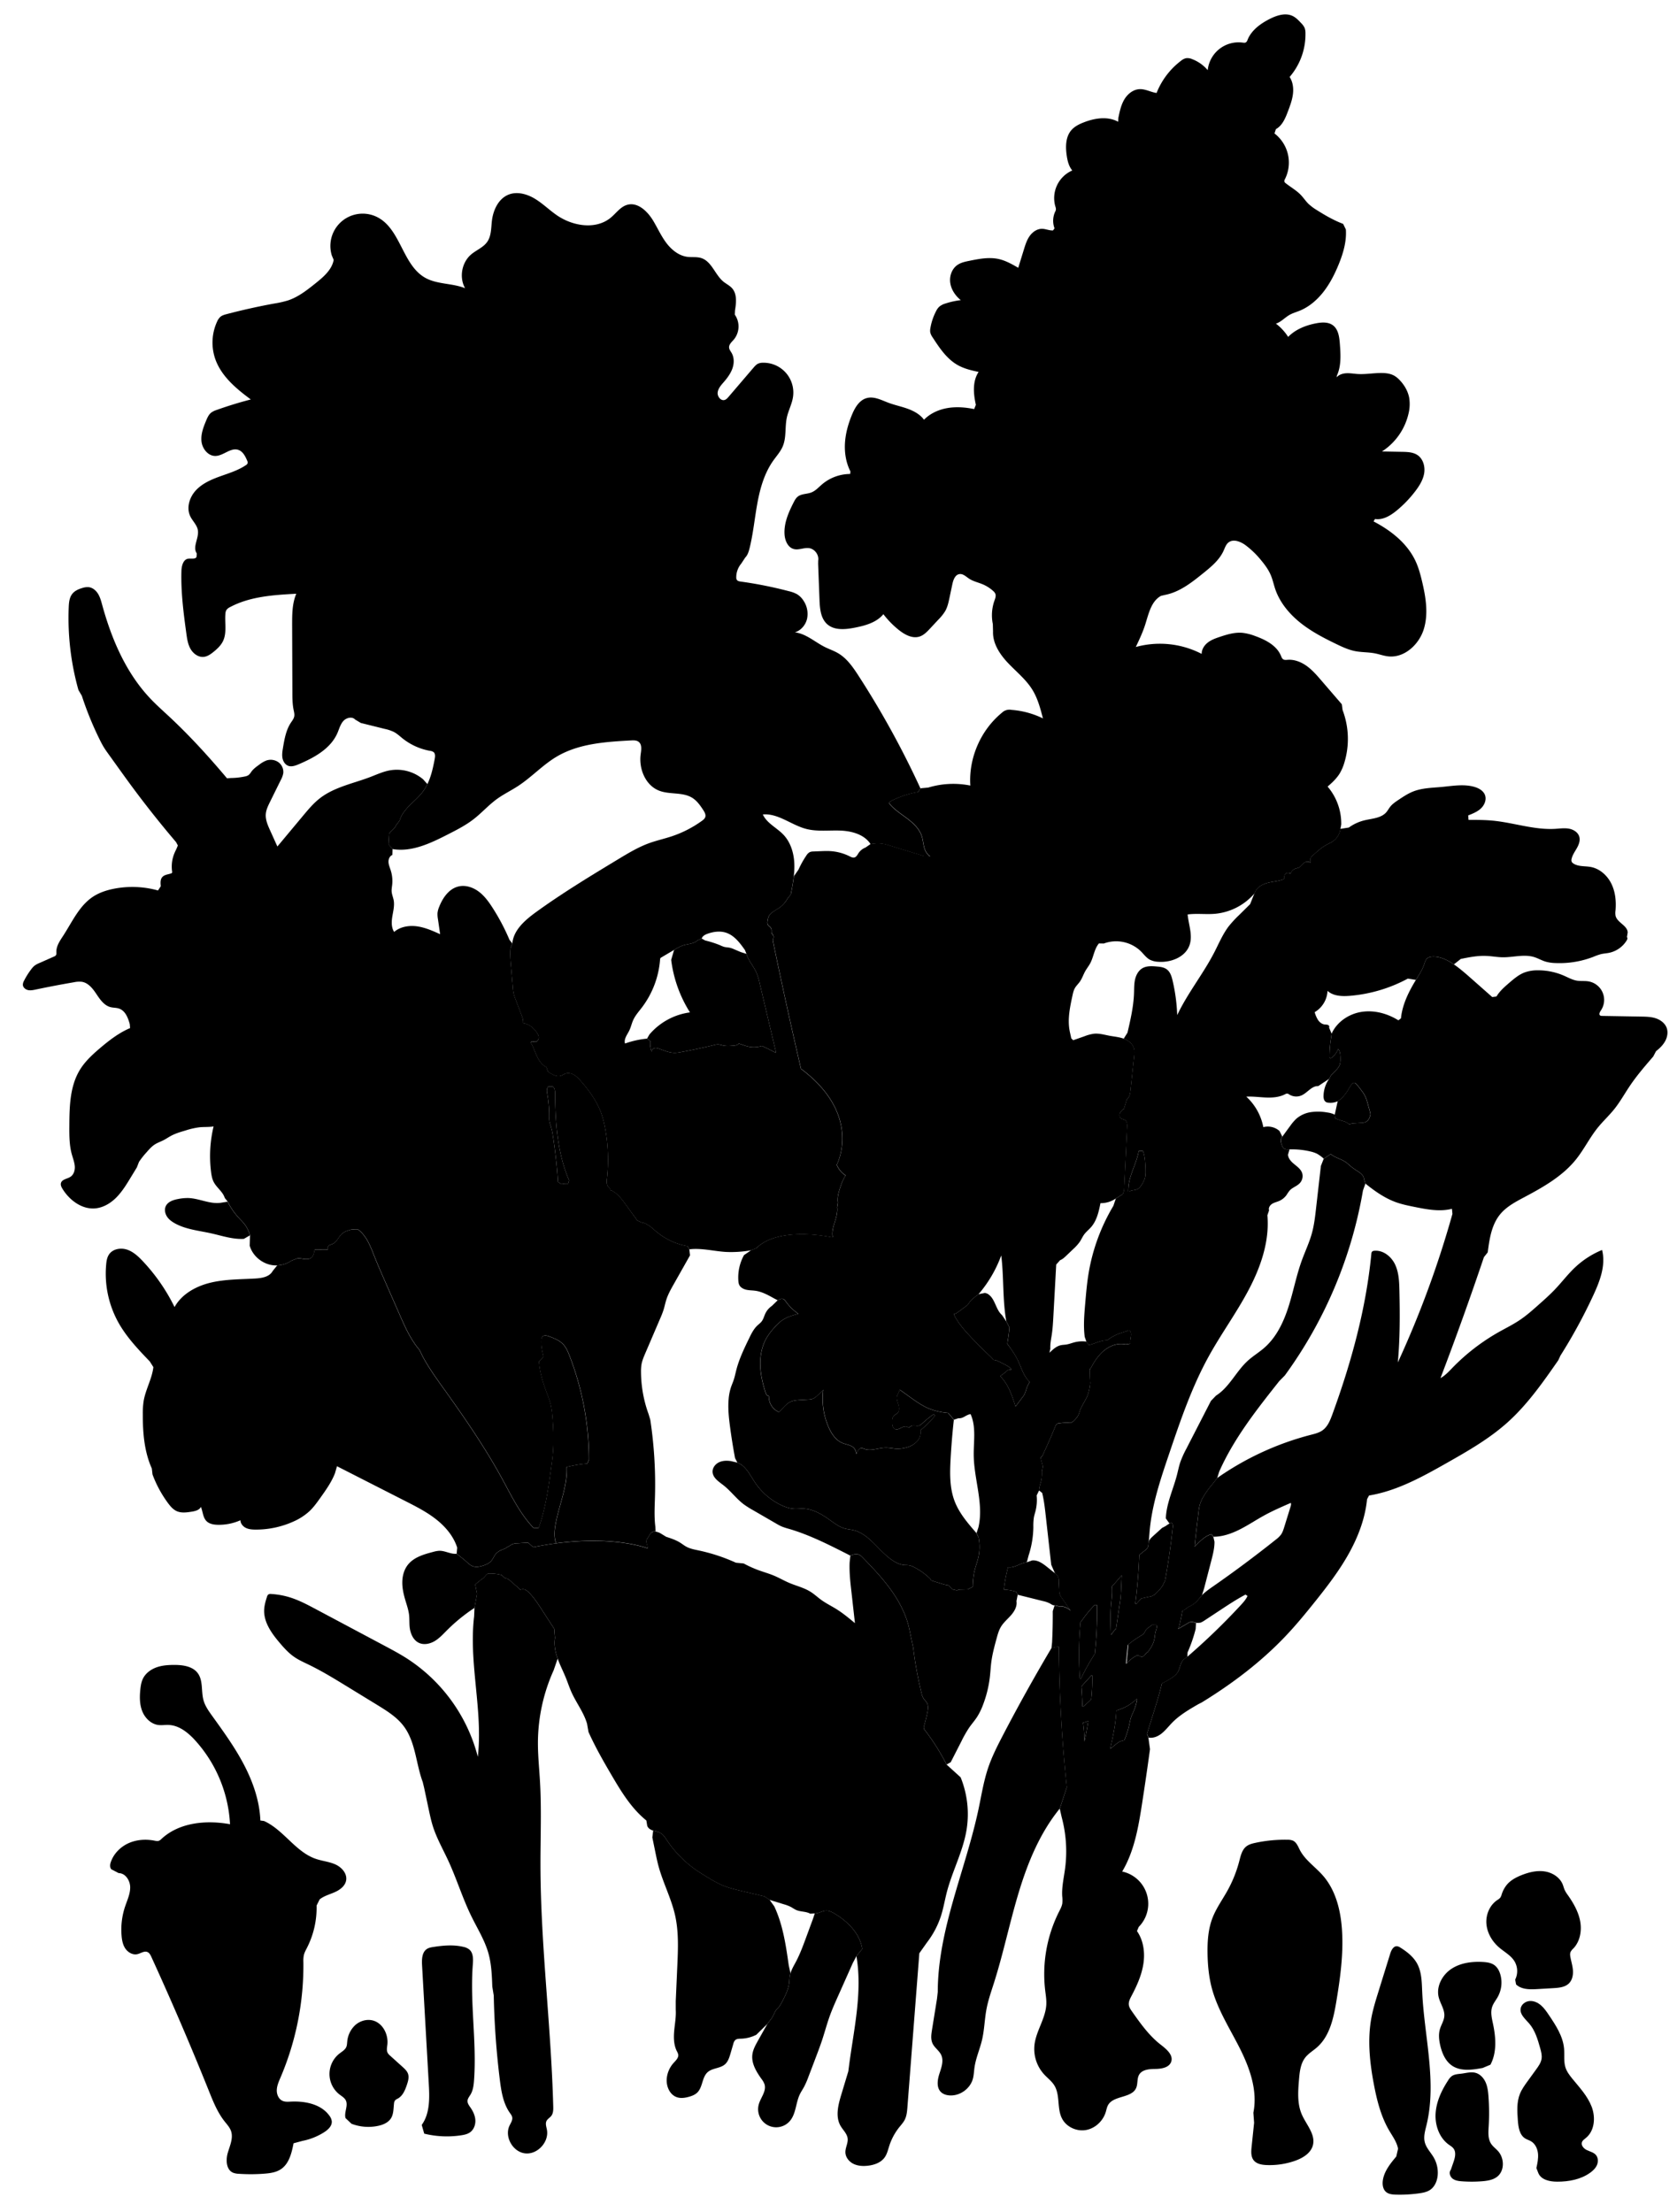 
<svg xmlns="http://www.w3.org/2000/svg" viewBox="0 0 1969 2597" id="illustration" preserveAspectRatio="xMidYMid meet">
    <title>Liliaceæ</title>
    <path data-name="1" data-official="Lilium speciosum" data-plain="Showy Lily" data-loc="Japan" d="M556.08,961.66c9.49-7.36,17.52-16.51,27.23-23.58,7.94-5.77,16.86-10.05,25.07-15.43,15.87-10.39,28.92-24.77,45.24-34.43,25.88-15.33,57.22-17.37,87.25-19,3.12-.17,6.54-.26,9,1.66,4.1,3.19,3.06,9.48,2.35,14.62-2.33,17.06,5.64,36.46,21.69,42.69,12.44,4.84,27.49,1.35,38.84,8.37,5.56,3.44,9.44,9,13,14.48,1.6,2.47,3.23,5.41,2.29,8.2-.63,1.89-2.31,3.21-3.92,4.38a131.58,131.58,0,0,1-35.62,18.22c-8.58,2.84-17.44,4.79-26,7.86-13,4.68-24.9,11.88-36.72,19-32.68,19.77-65.41,39.57-96.34,62-12.91,9.37-26.59,21.06-27.92,37l-2.19,5.61c-.65,6.75-.06,13.55.53,20.3q1.14,12.92,2.27,25.84a51.81,51.81,0,0,0,.92,6.92,53.35,53.35,0,0,0,2.24,6.86q3.49,9.19,7,18.4c1.1,2.88,2.21,5.91,1.85,9l.45.72c6.32.74,11.65,5.21,15.34,10.38,1.39,1.95,2.64,4.16,2.59,6.55s-1.9,4.88-4.29,4.82a17.21,17.21,0,0,1-2.44-.47,2.61,2.61,0,0,0-2.32.54l-.11,1.21c2.92,5,4.63,10.5,7.09,15.69s5.92,10.24,11.09,12.75l1.78,5.16c4.63,3.32,10.31,6.81,15.65,4.82,1.61-.6,3-1.67,4.61-2.29,3.33-1.28,7.18-.49,10.27,1.3a32.74,32.74,0,0,1,7.91,7.14c10.38,11.83,19.77,24.9,24.78,39.81a113.63,113.63,0,0,1,3.67,14.56,201.56,201.56,0,0,1,2.44,59.94c-.37,3.43-.72,7.27,1.44,10,1.09,1.34,2.83,2.53,2.66,4.25l1.93.41c6.85,3.74,11.67,10.26,16.26,16.58l13.26,18.25,4.87,2.34c7,.9,12.39,6.48,17.83,11a77.33,77.33,0,0,0,36.35,16.84l2.14,3.68c14.26-1.76,28.56,2.23,42.91,3.07a134.25,134.25,0,0,0,29.54-1.93l6.13-2.42c27-26.62,88.88-12.75,88.88-12.75l.84-.39c-1.12-5,.17-10.23,1.66-15.14,1.95-6.44,4.28-13,3.46-19.71l.92-5.65c-1-6.2,1-12.46,3-18.39a67.49,67.49,0,0,1,4.31-10.48l1.79-2.83a27.92,27.92,0,0,1-10.47-12.5s30.94-57.43-41-112l-1-.85q-17.34-74.67-32.86-149.74l-.16-1.12c.73-2.05,1.42-4.51.12-6.27-.37-.5-.87-.9-1.2-1.43-.79-1.27-.38-2.9-.53-4.39a5.82,5.82,0,0,0-1.57-3.45,17.85,17.85,0,0,1-2.58-2.48c-.94-1.48-.67-3.4-.37-5.13a19.86,19.86,0,0,1,1.15-4.44c2.09-4.77,7.44-7,11.77-9.89a32.92,32.92,0,0,0,10.71-11.78l3.59-4.46c2.36-12,4.72-24.16,4.19-36.39s-4.26-24.73-12.65-33.65c-7.86-8.35-19.59-13.47-24.31-23.92,18-1.53,33.33,12.37,50.77,16.95,13,3.41,26.79,1.49,40.25,2s28.18,4.53,35.48,15.86l4-.49a38.17,38.17,0,0,1,12.52.64c2,.44,4.06,1.06,6.06,1.68l39.88,12.22,7.6.4c-3.9-2.09-6.09-6.42-7.22-10.7s-1.42-8.77-2.8-13c-2.81-8.61-9.78-15.16-17-20.63s-15.05-10.33-20.84-17.29l-.42-1.08c1.22-1.79,3.24-2.84,5.21-3.76a113.87,113.87,0,0,1,28.77-9.07l2.82-4.27a1052.13,1052.13,0,0,0-72.63-132.11c-6.55-10.11-13.62-20.45-24-26.57-4.94-2.92-10.44-4.75-15.58-7.3-11.8-5.88-22.16-15.75-35.26-17.22,7.08-2.18,12.52-8.55,14.27-15.75a27.8,27.8,0,0,0-4-21.26,24,24,0,0,0-7.84-7.86,36.79,36.79,0,0,0-9.43-3.46,483.44,483.44,0,0,0-56.64-11.32c-1.67-.23-3.55-.57-4.49-2a5.29,5.29,0,0,1-.68-3,24.93,24.93,0,0,1,5.85-16.08l4.69-7.11c2.87-2.88,4.1-7,5.08-10.93,4.33-17.38,5.94-35.31,9.18-52.93s8.3-35.33,18.66-49.94c3.89-5.49,8.53-10.57,11.14-16.77,4.45-10.55,2.37-22.68,4.8-33.87,1.78-8.18,6-15.74,7.21-24a35,35,0,0,0-35.4-40.25,14.05,14.05,0,0,0-5.27.94c-2.4,1.05-4.19,3.1-5.89,5.09l-29.09,34c-1.27,1.48-2.63,3-4.48,3.63-4.55,1.48-8.86-4-8.32-8.74s4-8.56,7.14-12.18c4.14-4.78,8-9.94,10.14-15.9s2.24-12.88-.91-18.36c-1.14-2-2.74-3.89-2.94-6.18-.34-3.79,3.09-6.67,5.58-9.55a24.14,24.14,0,0,0,1.11-29.2l.23-4.92c1.48-9,2.6-19.35-3.48-26.15-2.78-3.11-6.7-4.95-10-7.58-10-8.15-13.83-23.87-26.15-27.79-5.22-1.67-10.88-.72-16.31-1.43-10-1.31-18.48-8.18-24.57-16.2S772.23,268,767.06,259.34c-6.62-11.1-18.17-22.4-30.61-18.89-8,2.25-13,9.85-19.39,15.11-17.48,14.41-44.57,10-63.23-2.85-8.88-6.11-16.6-13.83-25.82-19.4s-20.78-8.81-30.8-4.87c-11.87,4.67-18.13,18-19.64,30.67-1,8.51-.61,17.76-5.5,24.79-4.62,6.65-12.85,9.64-19,14.9-11,9.43-14.13,26.91-7,39.56-15-6.09-32.65-4.33-46.77-12.23-26.48-14.82-28.6-55.92-55.16-70.6a37.91,37.91,0,0,0-54.55,44.37l2.19,5.21c-2.11,11.61-12,20-21.18,27.37-10,8-20.28,16.16-32.43,20.19a116.71,116.71,0,0,1-16,3.63q-28.29,5.15-56.11,12.48c-2.54.67-5.17,1.4-7.19,3.08a15.89,15.89,0,0,0-4,5.74,58.94,58.94,0,0,0-2,44.2c7.15,20,24.49,34.49,41.6,47.13q-20.25,5.24-40,12.29a21.91,21.91,0,0,0-6.59,3.25c-2.82,2.29-4.36,5.76-5.76,9.1-3.32,7.91-6.53,16.31-5.52,24.82s7.76,17,16.34,16.86c9.39-.13,17.68-10,26.65-7.2,5.52,1.72,8.48,7.58,10.69,12.92a4.53,4.53,0,0,1,.51,2.63,4.45,4.45,0,0,1-2.15,2.5c-9.14,6.16-19.88,9.39-30.25,13.12s-20.85,8.3-28.37,16.36S218.62,596,223.36,606c2.7,5.65,7.91,10.2,8.95,16.37,1.56,9.23-6.6,19.61-1.27,27.29l-.19,3.55c-.64,3.64-6.11,2.15-9.77,2.65-6.07.81-7.92,8.6-8.08,14.71-.67,24.5,2.47,48.92,5.81,73.2.86,6.26,1.8,12.7,5,18.17s9.1,9.83,15.39,9.19c4.34-.44,8.09-3.1,11.48-5.84,4.44-3.59,8.74-7.61,11.2-12.76,4.65-9.72,1.88-21.18,2.77-31.91a10.09,10.09,0,0,1,1.14-4.41,10.65,10.65,0,0,1,4.39-3.55c23.53-12.52,51.11-14.22,77.72-15.66C343,708.41,343,721.22,343,733.64q.15,39.52.29,79.06c0,6.91.06,13.87,1.44,20.63.52,2.56,1.23,5.17.72,7.73-.53,2.73-2.37,5-3.9,7.3-5.75,8.7-7.59,19.33-9.31,29.61-.66,3.95-1.32,8-.58,11.95s3.16,7.81,6.94,9.14,8.19-.21,12-1.83c18.4-7.8,37.57-18.33,45.56-36.66,2.1-4.83,3.42-10.17,6.92-14.11s10.34-5.65,13.91-1.77l6.65,4,28.17,7a47.12,47.12,0,0,1,10.41,3.45c3.95,2,7.23,5.16,10.72,7.93a72.19,72.19,0,0,0,31.92,14.36,8.62,8.62,0,0,1,4.28,1.54c2.11,1.83,1.79,5.12,1.28,7.86-2.55,13.7-5.78,27.82-14.23,38.9-8.82,11.56-23.12,19.65-27,33.66l-3.83,4.89c-1.47,3.5-4.51,6-7.17,8.75a4.69,4.69,0,0,0-1.22,1.69,4.9,4.9,0,0,0-.22,1.37l-.69,11,4.82,5.65c22.54,3.83,44.74-6.87,65.1-17.27C536.4,974.16,546.86,968.81,556.08,961.66Zm296.3,133.24c9.76,3.16,16.35,12,22.27,20.41l1.81,4.52c2.24,7.83,8.1,14.1,11.47,21.52a73.13,73.13,0,0,1,4.1,13.38q9.51,40.14,19,80.29l-.17.92q-7.59-4.08-16.14-8.08l-.93.19a30.19,30.19,0,0,1-15.56.46c-1.83-.43-3.6-1-5.38-1.63l-5.88-2,.31.24c-1.21,1.84-3.71,2.21-5.91,2.4-4.3.37-8.7.74-12.9-.3a30.42,30.42,0,0,0-4.87-1.13,17.16,17.16,0,0,0-5.31.73q-19.29,4.7-38.83,8.25a41.76,41.76,0,0,1-6.87.86c-6.2.11-12.1-2.38-17.92-4.52-1.95-.72-4-1.41-6.07-1s-3.84,2.53-3.23,4.52a26.66,26.66,0,0,1-1.82-12.83l-3.85-2.82a105.32,105.32,0,0,0-25.83,5.74c-1.64-5.2,2.5-10.21,4.91-15.11,2-4,2.85-8.38,4.67-12.41,2.48-5.47,6.58-10,10.22-14.8A106.45,106.45,0,0,0,775,1126.54a3.34,3.34,0,0,1,.46-1.77,3.21,3.21,0,0,1,1-.8l15-8.86c3.63-2.15,7.3-4.31,11.34-5.5,5.52-1.63,11.94-1.6,16.08-5.59l5-2.2c.85-3,4.08-4.7,7.07-5.74C837.84,1093.68,845.46,1092.65,852.38,1094.9ZM644.83,1311.15a145.69,145.69,0,0,0-2.34-27.34c-.54-3-.86-6.73,1.7-8.34h4.63c2.56,1.51,2.86,5,2.88,8,.26,34.7,2.78,70.19,16.44,102.1l-1.13,4a25.81,25.81,0,0,0-7.64.58l-4.26-2.61q-1.7-27-5.88-53.81a74.25,74.25,0,0,0-2.59-11.92,37.27,37.27,0,0,1-1.52-4.92A28.53,28.53,0,0,1,644.83,1311.15Zm504.06,493.51a56.29,56.29,0,0,1-.22,23.51c-1.3,5.76-3.49,11.29-4.77,17.06a93.66,93.66,0,0,0-1.79,17.53l-5.72,3-8.9.22a7,7,0,0,0-1.94.24c-.44.14-.85.38-1.3.5-1.81.51-3.66-.83-5.55-.77l-5-4.91a38.35,38.35,0,0,1-8.16-1.89l-12.45-3.87-.09-1.07a76.38,76.38,0,0,0-20.31-14.72,18.86,18.86,0,0,0-5.3-1.93,41.92,41.92,0,0,0-4.76-.25c-5.12-.29-10-2.46-14.28-5.25-16.65-10.82-27.35-31.41-46.7-35.87-3.26-.75-6.62-1-9.84-1.87-6.11-1.68-11.33-5.58-16.48-9.27-9.65-6.93-20.3-13.66-32.18-14-3.39-.1-6.79.34-10.18.2-6.13-.26-12-2.41-17.5-5.19a77.46,77.46,0,0,1-29.2-26c-5.82-8.73-10.68-19.38-20.5-23.06l-2.74-5.29q-3.43-18.33-5.89-36.84c-1.44-10.88-2.62-21.87-1.6-32.79a59.7,59.7,0,0,1,2.81-13.83c.92-2.7,2.09-5.31,3-8,1.36-4,2.17-8.14,3.23-12.23,3.35-12.91,9.19-25,15-37,2.56-5.28,5.21-10.69,9.45-14.75,1.79-1.72,3.86-3.18,5.35-5.17,2-2.65,2.76-6,4.17-9a22.86,22.86,0,0,1,7.8-9.11l6.65-6.5c2.12-1.2,4.7-2.42,6.88-1.34a8.11,8.11,0,0,1,2.71,2.78,59.66,59.66,0,0,0,14.72,14.42c-6.11,1.65-12.31,3.35-17.67,6.71-4.52,2.84-8.25,6.76-11.72,10.81a74.86,74.86,0,0,0-7.82,10.6c-5.59,9.53-7.76,20.81-7.51,31.86s2.82,21.94,6.18,32.47c.58,1.8,1.67,4,3.56,3.89l.37.57a19.53,19.53,0,0,0,10.56,17.85,2.08,2.08,0,0,0,1.38.3,2.27,2.27,0,0,0,.91-.63c4-4,7.54-8.94,12.77-11.26,3.44-1.53,7.3-1.78,11.07-2l9.38-.56a18,18,0,0,0,5.56-.92,17,17,0,0,0,5-3.47q3.55-3.21,6.86-6.7l.29-.27a84.21,84.21,0,0,0,6.27,43.69c3.4,7.83,8.51,15.58,16.42,18.78,4.88,2,10.91,2.34,14,6.56a16.83,16.83,0,0,1,2.47,6.5c.83-3.2,2.5-7.11,5.81-7.1a10.36,10.36,0,0,1,3.28.91c8.06,2.92,16.84-1.4,25.41-1.39,3.77,0,7.5.85,11.27,1.12a37,37,0,0,0,14.47-1.88,25,25,0,0,0,11.15-7.12,15.25,15.25,0,0,0,3.66-12.43l.77-.92a104,104,0,0,0,15.36-15.26c.44-.53.89-1.22.62-1.85-.44-1.06-2-.53-3,.15q-5.89,4.39-11.32,9.35c-1.5,1.37-3.09,2.83-5.09,3.13a12.18,12.18,0,0,1-3.3-.15c-2.63-.31-5.76,0-7.17,2.25l-1.35-.12c-1.88-2.08-5.3-1.17-7.79.12s-5.4,2.85-7.92,1.61-3.06-4.88-3.09-7.85c0-2.73.07-5.77,2-7.71,1.2-1.2,2.91-1.77,4.14-2.94,2.49-2.36,2.25-6.39,1.31-9.7s-2.39-6.67-1.72-10c.53-2.67,2.35-4.94,3-7.59h.63l11.6,8.32c7,5,14.17,10.15,22.18,13.47a79.2,79.2,0,0,0,22.66,5.19l6.73,7.92q-2.55,22.92-3.82,46c-.92,16.72-1.24,34,4.72,49.62,5.43,14.21,15.63,26,25.64,37.46Zm-21,281.78a115,115,0,0,1,6.88,62.13c-4.24,25.16-16.73,48.17-23.13,72.88-2.31,9-3.82,18.12-6.6,27a103.22,103.22,0,0,1-16.63,31.8l-9,12.7q-7,90.34-14,180.69c-.39,5-.83,10.24-3.12,14.76-1.65,3.25-4.17,6-6.45,8.81a69.16,69.16,0,0,0-11.68,21.71c-1.52,4.7-2.59,9.69-5.47,13.71-4.37,6.14-12.17,8.9-19.66,9.75-5.75.66-11.78.36-17-2.21s-9.32-7.75-9.44-13.54c-.11-5.53,3.32-10.81,2.64-16.3-.71-5.65-5.48-9.79-8.32-14.72-6.27-10.85-2.81-24.49.81-36.49l8.31-27.56,1.51-11.53c5.71-41.12,15-82.79,8-123.71l6.82-8.5c-1.35-8.84-5.63-17.08-11.38-23.93a84.62,84.62,0,0,0-20.52-17.1c-3.24-2-6.79-3.93-10.59-3.78-4.55.18-8.65,3.32-13.2,3.19l-5.37.35c-4.87-2.82-11.06-2.09-16.24-4.27-2.39-1-4.48-2.61-6.78-3.82a46.27,46.27,0,0,0-8-3l-16.76-5.16-6-4.06-26.39-6.24c-8-1.9-16.13-3.82-23.71-7.09a141.27,141.27,0,0,1-16.91-9.22c-4.19-2.54-8.39-5.08-12.44-7.85A131.86,131.86,0,0,1,782.82,2160c-2-3-3.93-6.13-7-8-2.69-1.64-5.91-2.09-8.91-3s-6.08-2.74-7-5.74l-1-6.14c-17.47-14.08-29.43-33.72-40.78-53.08-9.72-16.57-19.28-33.28-27.15-50.81l-1.72-9.71c-3.8-13.22-12.59-24.37-18.23-36.91-2.45-5.44-4.3-11.13-6.53-16.66-3.09-7.65-6.91-15-9.7-22.78s-4.51-16.14-3.19-24.29l-.9-10.8-14-21.63c-4.62-7.14-9.28-14.33-15.17-20.46a16,16,0,0,0-4.69-3.67,6.38,6.38,0,0,0-5.77,0l-3.25-3q-4.53-3.91-9-7.85c-1.54-1.34-3.4-2.77-5.4-2.36l-4.49-4.17a53.74,53.74,0,0,0-15.52-1.68l-.8.22c-2,1.33-3.3,3.57-5.16,5.14-.67.57-1.41,1-2.13,1.57s-1.52,1.15-2.26,1.74l-4.68,3.77-.34.65c.66,3.56,1.37,7.11,2.1,10.65l-3,16.51a205.54,205.54,0,0,0-32.73,26.69c-4.47,4.49-8.81,9.25-14.28,12.44s-12.42,4.63-18.17,2c-6.91-3.18-10.24-11.25-11-18.82-.44-4.71-.14-9.46-.69-14.16-.68-5.8-2.64-11.37-4.31-17-2.07-6.93-3.7-14.07-3.62-21.29s2-14.6,6.45-20.3c7-9,18.87-12.41,29.91-15.29a31,31,0,0,1,7.11-1.27c6.93-.16,13.48,4.25,20.36,3.46l7.34,5.88c4.24,3.07,7.55,7.76,12.6,9.14,3.28.9,6.78.23,10-.71,4.13-1.19,8.32-2.93,11-6.26,2.12-2.59,3.19-5.94,5.49-8.37a21.64,21.64,0,0,1,5.35-3.75l4.42-1.76,7-4.07a13.28,13.28,0,0,1,7.81-2.34l12.91-.72,6,5.28c87-17.62,134.71,1.59,134.71,1.59q-.74-2.83-1.49-5.65a5.85,5.85,0,0,1,.7-6l3-4.88a9.13,9.13,0,0,1,1.3-1.78,6.49,6.49,0,0,1,5.32-1.58,19.22,19.22,0,0,1,5.44,1.75l7.09,4.35c5.68,1.86,11.43,3.74,16.48,6.92,2.44,1.54,4.7,3.36,7.24,4.73,4.47,2.42,9.58,3.33,14.56,4.39a210.72,210.72,0,0,1,43.55,14.36l9.16.9a131.85,131.85,0,0,0,18.11,8.14c5.92,2.13,12,3.85,17.8,6.3,6,2.55,11.72,5.88,17.76,8.44,8.27,3.5,17.22,5.58,24.82,10.36,4.44,2.79,8.29,6.42,12.54,9.5,5.61,4.07,11.88,7.13,17.77,10.79,7.76,4.83,14.81,10.69,21.84,16.53L999.83,1870c-1.38-11.9-2.76-23.85-2.27-35.82l.85-7.86c3-1.33,6.43-2.55,9.55-1.48,2.08.72,3.69,2.35,5.23,3.92,12,12.33,23.85,24.85,33.75,38.89s17.83,29.74,21.08,46.61l4.2,20.07a456.88,456.88,0,0,0,9.68,53.06,20.45,20.45,0,0,0,2.53,6.69c1.12,1.65,2.69,3,3.72,4.67,2.15,3.59,1.48,8.14.61,12.23q-1.58,7.43-3.67,14.72a5.08,5.08,0,0,0,1.17,5.84,260.47,260.47,0,0,1,25.15,39.95Zm129.3-195.58a17.29,17.29,0,0,0-13.6-5.17l-5.33-1.19c-2,.26-3.76-1.12-5.5-2.12a31.62,31.62,0,0,0-8.13-2.83l-29.76-7.43-1.71-3.51a55.83,55.83,0,0,0-14.56-2.55,183.35,183.35,0,0,1,4.92-26.29c7.57,1.44,14.4-5.09,22.07-5.78l6.2-2.16c6.57-.76,12.52,3.6,17.69,7.72l9.35,7.46a8.69,8.69,0,0,1,4.27,8.31q.3,5.82.59,11.65a12.54,12.54,0,0,0,2.91,8.57Z"></path>
    <path data-name="1a" data-official="" data-plain="Pistil and Stamens of L. Candidum" data-loc="" d="M355.1,2513.25a74.48,74.48,0,0,0,25.43-10.14c4.71-3,9.54-7.49,9-13a13.54,13.54,0,0,0-2.82-6.5c-9.82-13.62-28.6-17.3-45.37-16.47-3.25.16-6.65.42-9.62-.91-4.66-2.09-6.93-7.66-6.73-12.76s2.34-9.9,4.35-14.59a335.41,335.41,0,0,0,26.87-135.34,35.37,35.37,0,0,1,.52-8.29c.73-3.15,2.35-6,3.82-8.91a103.52,103.52,0,0,0,11.16-49.37l3.61-7.24c5.16-4.13,11.79-5.82,17.82-8.51s12.06-7.18,13.25-13.68c1.46-8-5.09-15.41-12.45-18.77s-15.66-4-23.31-6.68c-23.83-8.25-37.63-34-60.63-44.37l-4.29-.59c-.91-22.83-8.57-45-19.13-65.26s-24-38.85-37.37-57.41c-4.16-5.78-8.4-11.72-10.29-18.59-2.9-10.56-.23-23-6.77-31.75-6-8-17.25-9.61-27.25-9.63-7.14,0-14.4.45-21.12,2.85s-12.94,7-16,13.38c-1.86,3.86-2.54,8.18-3,12.44-.91,8.6-.95,17.54,2.22,25.59s10.11,15,18.68,16.23c4.11.57,8.3-.2,12.45,0,12.39.5,22.89,9.15,31.23,18.33a158.9,158.9,0,0,1,40.72,98.18c-28-5.08-59.62-2.15-80.45,17.22a9.78,9.78,0,0,1-3,2.19c-1.67.63-3.53.22-5.29-.13-10.33-2-21.35-1.22-30.89,3.22s-17.46,12.68-20.6,22.72c-1,3.14-.8,7.61,2.37,8.46l7.14,3.74c7.89,0,13.4,8.62,13.49,16.51s-3.49,15.28-6,22.77a85.72,85.72,0,0,0-4.12,34c.44,5.4,1.47,11,4.55,15.42s8.62,7.59,13.91,6.43c4.1-.9,8.18-4.17,12-2.47,2.28,1,3.51,3.46,4.55,5.73q35.58,77.77,67.48,157.16c5,12.49,10.08,25.2,18.39,35.78,2.85,3.62,6.13,7.08,7.64,11.43,2.89,8.33-1.37,17.2-3.83,25.67s-1.83,19.82,6.27,23.28a20.07,20.07,0,0,0,6.62,1.24,204.47,204.47,0,0,0,30.11-.13c6.74-.52,13.73-1.48,19.35-5.22,9.68-6.44,12.67-19,14.9-30.45Z"></path>
    <path data-name="1b" data-official="" data-plain="Section of Ovary" data-loc="" d="M405.69,2486.51c-1.95-6.89,3.57-14.81.17-21.11-1.53-2.85-4.52-4.52-7.08-6.49a30.48,30.48,0,0,1-.19-48.21c2.94-2.29,6.47-4.25,8-7.68.85-2,.88-4.2,1.1-6.35a30,30,0,0,1,9.46-19.4c5.51-4.89,13.39-7.23,20.53-5.41,11.66,3,18.47,16.34,17.13,28.29-.37,3.33-1.2,6.94.42,9.87a13.21,13.21,0,0,0,2.87,3.24l14.64,13.2c2.54,2.3,5.19,4.74,6.31,8,1.41,4.06.15,8.52-1.2,12.6-2.1,6.37-4.85,13.19-10.7,16.47a10.36,10.36,0,0,0-3.38,2.29,7.09,7.09,0,0,0-1.16,3.61c-.69,5.92-.4,12.3-3.59,17.34s-9.21,7.57-15.05,8.82a55.25,55.25,0,0,1-31.29-2.46Z"></path>
    <path data-name="1c" data-official="" data-plain="Long Section" data-loc="" d="M495.15,2494.5c9.77-13.57,9.23-31.75,8.28-48.44l-7.88-139c-.39-7-.13-15.42,5.8-19.19,2.23-1.42,4.92-1.89,7.53-2.29,11.62-1.8,23.6-2.85,35-.15a16.86,16.86,0,0,1,7.14,3.14c4.88,4.15,4.58,11.62,4.09,18-3.41,45,4.71,90.23,1.49,135.23-.42,5.86-1.1,11.92-4.11,17-1.42,2.37-3.39,4.64-3.55,7.4-.16,3.06,1.93,5.7,3.67,8.22,3,4.39,5.32,9.46,5.53,14.78s-1.92,10.92-6.27,14c-3,2.13-6.71,2.91-10.34,3.47a111.33,111.33,0,0,1-43.44-1.93Z"></path>
    <path data-name="2" data-official="Polianthes tuberosa" data-plain="Sweet-scented Tuberosa" data-loc="East Indies" d="M838.3,1226.83q-19.29,4.7-38.83,8.25a41.76,41.76,0,0,1-6.87.86c-6.2.11-12.1-2.38-17.92-4.52-1.95-.72-4-1.41-6.07-1s-3.84,2.53-3.23,4.52a26.66,26.66,0,0,1-1.82-12.83l-3.85-2.82,2.75-4.82a75.65,75.65,0,0,1,47.65-26,149.89,149.89,0,0,1-22.06-61.66l3.42-11.72c3.63-2.15,7.3-4.31,11.34-5.5,5.52-1.63,11.94-1.6,16.08-5.59l5-2.2,4.15,2.28a115,115,0,0,1,17.55,5.62,32.29,32.29,0,0,0,4.5,1.81c2.27.63,4.68.6,7,1.12a29.62,29.62,0,0,1,4.91,1.76l7.8,3.3,6.68,2.12c2.24,7.83,8.1,14.1,11.47,21.52a73.13,73.13,0,0,1,4.1,13.38q9.51,40.14,19,80.29l-.17.92q-7.59-4.08-16.14-8.08l-.93.19a30.19,30.19,0,0,1-15.56.46c-1.83-.43-3.6-1-5.38-1.63l-5.88-2,.31.24c-1.21,1.84-3.71,2.21-5.91,2.4-4.3.37-8.7.74-12.9-.3a30.42,30.42,0,0,0-4.87-1.13A17.16,17.16,0,0,0,838.3,1226.83ZM980.48,2246.74c-3.24-2-6.79-3.93-10.59-3.78-4.55.18-8.65,3.32-13.2,3.19l-2.21,6.57-8.07,21.9c-3.5,9.51-7,19-11.72,28-3,5.68-6.5,11.28-7.46,17.62-.34,2.29-.34,4.61-.58,6.91-.88,8.54-5,16.36-9,23.93a26.8,26.8,0,0,1-3.4,5.31c-.93,1-2,1.94-2.88,3.05a18,18,0,0,0-1.87,3.27l-2.64,5.45L901,2375.9q-5.57,9.92-11.12,19.82c-2.9,5.19-5.87,10.55-6.54,16.45-1.17,10.27,4.73,19.89,10.71,28.31a22.39,22.39,0,0,1,3.64,6.49c2.33,8-4.6,15.45-6.81,23.46A21.21,21.21,0,0,0,927.31,2490c7.41-8.56,6.91-21.35,11.84-31.54,1.4-2.9,3.23-5.57,4.78-8.39a95.72,95.72,0,0,0,5.31-12.2q4-10.38,7.91-20.77c2.91-7.64,5.82-15.28,8.37-23,3-9.17,5.48-18.51,8.75-27.59,2.8-7.77,6.17-15.32,9.53-22.86q8.75-19.62,17.5-39.24l4.26-8.07,6.82-8.5c-1.35-8.84-5.63-17.08-11.38-23.93A84.62,84.62,0,0,0,980.48,2246.74ZM1341.94,1351l-5,.32,0,.19c-2.18,12.8-9.06,24.41-11.39,37.19a54.9,54.9,0,0,0-.87,10.08l1.32,0c2.77-1.81,6.5-1.34,9.47-2.8,2.57-1.27,4.25-3.79,5.7-6.26a29.21,29.21,0,0,0,2.82-5.82c1.18-3.65,1.07-7.57,1-11.41C1344.69,1365.19,1344.44,1357.8,1341.94,1351Zm329.65-612.06c-5.71,18-22.95,33.72-41.75,31.58-5.18-.58-10.12-2.44-15.23-3.46-7.77-1.56-15.83-1.17-23.61-2.7-7.62-1.5-14.76-4.8-21.76-8.17-14.92-7.19-29.74-14.88-42.65-25.25s-23.92-23.64-29.28-39.31c-1.87-5.47-3-11.19-5.29-16.52-2.66-6.29-6.75-11.87-11.11-17.13a102.06,102.06,0,0,0-18.9-18.25c-5.85-4.18-14.28-7.34-19.82-2.75-2.87,2.37-4,6.16-5.56,9.55-4.92,10.88-14.52,18.79-23.8,26.29-13.5,10.92-27.75,22.19-44.79,25.52l-4.87,1.14c-11.7,6.37-14.59,21.42-18.67,34.1-2.88,8.95-6.92,17.46-10.94,25.95a106.77,106.77,0,0,1,77.37,8.1c-.13-5.26,3.07-10.16,7.23-13.38s9.23-5,14.22-6.66c8.56-2.86,17.48-5.51,26.47-4.69a60.19,60.19,0,0,1,14.81,3.74c12.36,4.44,25.34,11.11,30.36,23.25.61,1.48,1.16,3.1,2.46,4,1.57,1.1,3.67.8,5.58.67,8-.54,15.88,2.69,22.37,7.4s11.77,10.84,17,16.92l24,27.85.93,6.81a95.66,95.66,0,0,1,2.1,61.64,55.12,55.12,0,0,1-5.59,12.95c-3.67,5.91-8.85,10.71-14.1,15.27a66.81,66.81,0,0,1,16,44.57l-.94,5.08a20.4,20.4,0,0,1-8.23,14.2c-2.5,1.81-5.38,3-8.08,4.5-6.1,3.34-11.28,8.1-16.4,12.82a8.86,8.86,0,0,0-2.08,2.45c-.88,1.82-.42,4,.07,5.92a6.45,6.45,0,0,0-7-.63c-2.51,1.38-3.86,4.31-6.33,5.76-1.73,1-3.81,1.16-5.62,2a8.57,8.57,0,0,0-4.73,5.73,4.45,4.45,0,0,0-7.41,3.46,5.22,5.22,0,0,1,0,1.72c-.3,1-1.35,1.42-2.3,1.73-5.49,1.79-11.33,2.2-16.92,3.62s-11.26,4.13-14.21,9.09l-1.6,3.29a69.39,69.39,0,0,1-46.34,24c-10.71.94-21.57-.64-32.23.79,1.12,12,6.17,24.35,2.31,35.8-4.8,14.21-21.83,20.86-36.79,19.77a24.17,24.17,0,0,1-9.88-2.45c-4.17-2.27-7-6.3-10.35-9.68a41.74,41.74,0,0,0-43.73-9.32l-5.72-.09c-5.52,6.51-6.19,15.81-10.23,23.33-1.73,3.21-4.05,6.06-5.83,9.23-2.28,4.05-3.67,8.59-6.36,12.37-1.76,2.47-4,4.56-5.6,7.17-1.69,2.86-2.42,6.17-3.11,9.41-2.84,13.18-5.69,26.75-3.43,40,.57,3.32,1.45,6.59,2.09,9.91l2.27,2.18,13.53-4.74a47.29,47.29,0,0,1,11-2.89c6.18-.57,12.28,1.31,18.39,2.44,5.51,1,11.19,1.47,16.47,3.39s10.27,5.68,11.88,11.05c1,3.27.64,6.78.27,10.17q-2.1,19.64-4.19,39.27c-.42,3.92-1.11,8.33-4.3,10.65l-3.34,11.07a15.52,15.52,0,0,0-4.59,4.61c-1,1.91-1.13,4.54.41,6.1s4.16,1.58,5.87,3c2.07,1.71,2.11,4.82,2,7.51q-1.78,37.28-3.59,74.56l-1.18,3.85c-1.23,1.93-3.81,2.43-5.54,3.93l-2.88,1.72a30.83,30.83,0,0,1-18.18,5.6c-2,10-4.32,20.42-11,28.09-2.58,3-5.74,5.41-8.08,8.57-2,2.69-3.29,5.81-5.14,8.59a53.45,53.45,0,0,1-7.91,8.77l-8.26,7.88c-2.08,2-4.25,4-6.95,5l-4.63,5.16q-1.66,30.42-3.34,60.85c-.39,7-.77,14-1.8,21-.83,5.62-2.08,11.24-1.75,16.9l-1,4.83c3.86-3.78,8-7.72,13.29-8.88,2-.45,4.14-.46,6.2-.76,3.43-.51,6.68-1.84,10-2.69a36.72,36.72,0,0,1,13.93-.78l2.54,4c6.89-1.42,13.26-5.2,20.28-5.62l1.52,0a53.4,53.4,0,0,1,17.29-8.93l4-1.29c1.62-.19,3.07-1.66,4.64-1.23,1.28.36,1.9,1.83,2.07,3.16.51,4.1-1.54,8.26-.74,12.32l-5.7.85c-8.81-2-18.19,1.41-25.17,7.15s-11.89,13.57-16.11,21.56l-.66-.29a158.15,158.15,0,0,0,.48,16.86l-.16,1.18a60.77,60.77,0,0,1-2.56,12.35c-2.4,6.71-7.12,12.42-9.43,19.16-.49,1.46-.88,3-1.5,4.37-1.39,3.15-3.9,5.65-6.35,8.07l-3.23,1.75a57.65,57.65,0,0,0-13.7.52,5.35,5.35,0,0,0-2,.58,5.81,5.81,0,0,0-2.06,3q-6.91,16.8-14.59,33.27a5.78,5.78,0,0,1-2.44,3.07l-.16.89q1.29,4.83,2.57,9.66l-1.13,5.93a45.9,45.9,0,0,1-.47,9.38c-.8,4.32-2.78,8.45-2.78,12.85l-2.94,6a53.56,53.56,0,0,1-1.33,18.28c-.68,2.68-1.56,5.31-2,8a70.89,70.89,0,0,0-.55,11,111.91,111.91,0,0,1-5.65,33.44l-2,7.73c-7.67.69-14.5,7.22-22.07,5.78a183.35,183.35,0,0,0-4.92,26.29,55.83,55.83,0,0,1,14.56,2.55l1.71,3.51-1.46,7.54c1,6-2.31,11.82-6.27,16.37s-8.76,8.46-11.89,13.62c-2.53,4.16-3.84,8.92-5.12,13.61-2.49,9.14-5,18.33-6.23,27.73-.73,5.61-1,11.26-1.63,16.88a136.15,136.15,0,0,1-8.16,33.56,75.54,75.54,0,0,1-7,14.24c-2.75,4.22-6.09,8-9,12.13a134.86,134.86,0,0,0-9.23,16.16l-12.65,24.75-4.85,2.74a260.47,260.47,0,0,0-25.15-39.95,5.08,5.08,0,0,1-1.17-5.84q2.1-7.29,3.67-14.72c.87-4.09,1.54-8.64-.61-12.23-1-1.71-2.6-3-3.72-4.67a20.45,20.45,0,0,1-2.53-6.69,456.88,456.88,0,0,1-9.68-53.06l-4.2-20.07c-3.25-16.87-11.17-32.57-21.08-46.61s-21.78-26.56-33.75-38.89c-1.54-1.57-3.15-3.2-5.23-3.92-3.12-1.07-6.53.15-9.55,1.48l-4.3-2.25c-22.05-11.17-44.26-22.4-68-29.31a73.13,73.13,0,0,1-8.48-2.79,61.81,61.81,0,0,1-6.23-3.3l-27.65-16a106.25,106.25,0,0,1-10.41-6.6c-8.74-6.54-15.26-15.66-23.87-22.37-5.55-4.33-12.59-8.77-12.84-15.8-.17-4.79,3.27-9.19,7.6-11.24s9.36-2.11,14.09-1.36l7.47,1.77c9.82,3.68,14.68,14.33,20.5,23.06a77.46,77.46,0,0,0,29.2,26c5.46,2.78,11.37,4.93,17.5,5.19,3.39.14,6.79-.3,10.18-.2,11.88.33,22.53,7.06,32.18,14,5.15,3.69,10.37,7.59,16.48,9.27,3.22.88,6.58,1.12,9.84,1.87,19.35,4.46,30.05,25,46.7,35.87,4.3,2.79,9.16,5,14.28,5.25a41.92,41.92,0,0,1,4.76.25,18.86,18.86,0,0,1,5.3,1.93,76.38,76.38,0,0,1,20.31,14.72l.09,1.07,12.45,3.87a38.35,38.35,0,0,0,8.16,1.89l5,4.91c1.89-.06,3.74,1.28,5.55.77.45-.12.86-.36,1.3-.5a7,7,0,0,1,1.94-.24l8.9-.22,5.72-3a93.66,93.66,0,0,1,1.79-17.53c1.28-5.77,3.47-11.3,4.77-17.06a56.29,56.29,0,0,0,.22-23.51l-2.3-5,2.21-6.78c6.32-27.49-5.1-55.79-5.55-84-.27-16.47,3.09-33.83-3.72-48.83-6,1-8.19,5.26-14.3,4.88l-5.18,1.66-6.73-7.92a79.2,79.2,0,0,1-22.66-5.19c-8-3.32-15.13-8.42-22.18-13.47l-11.6-8.32h-.63c-.63,2.65-2.45,4.92-3,7.59-.67,3.37.79,6.74,1.72,10s1.18,7.34-1.31,9.7c-1.23,1.17-2.94,1.74-4.14,2.94-1.93,1.94-2,5-2,7.71,0,3,.43,6.53,3.09,7.85s5.43-.32,7.92-1.61,5.91-2.2,7.79-.12l1.35.12c1.41-2.24,4.54-2.56,7.17-2.25a12.18,12.18,0,0,0,3.3.15c2-.3,3.59-1.76,5.09-3.13q5.41-5,11.32-9.35c.92-.68,2.52-1.21,3-.15.27.63-.18,1.32-.62,1.85a104,104,0,0,1-15.36,15.26l-.77.92a15.25,15.25,0,0,1-3.66,12.43,25,25,0,0,1-11.15,7.12,37,37,0,0,1-14.47,1.88c-3.77-.27-7.5-1.12-11.27-1.12-8.57,0-17.35,4.31-25.41,1.39a10.36,10.36,0,0,0-3.28-.91c-3.31,0-5,3.9-5.81,7.1a16.83,16.83,0,0,0-2.47-6.5c-3.14-4.22-9.17-4.59-14-6.56-7.91-3.2-13-11-16.42-18.78a84.21,84.21,0,0,1-6.27-43.69l-.29.27q-3.3,3.48-6.86,6.7a17,17,0,0,1-5,3.47,18,18,0,0,1-5.56.92l-9.38.56c-3.77.23-7.63.48-11.07,2-5.23,2.32-8.74,7.21-12.77,11.26a2.27,2.27,0,0,1-.91.63,2.08,2.08,0,0,1-1.38-.3,19.53,19.53,0,0,1-10.56-17.85l-.37-.57c-1.89.07-3-2.09-3.56-3.89-3.36-10.53-5.93-21.42-6.18-32.47s1.92-22.33,7.51-31.86a74.86,74.86,0,0,1,7.82-10.6c3.47-4,7.2-8,11.72-10.81,5.36-3.36,11.56-5.06,17.67-6.71a59.66,59.66,0,0,1-14.72-14.42,8.11,8.11,0,0,0-2.71-2.78c-2.18-1.08-4.76.14-6.88,1.34l-4.29-2.2c-7-3.92-14.18-7.92-22.11-9-3.54-.49-7.16-.39-10.63-1.2s-7-2.77-8.33-6.06a13.51,13.51,0,0,1-.85-4.27,54.31,54.31,0,0,1,6.64-30.32l8.38-5.77,6.13-2.42c27-26.62,88.88-12.75,88.88-12.75l.84-.39c-1.12-5,.17-10.23,1.66-15.14,1.95-6.44,4.28-13,3.46-19.71l.92-5.65c-1-6.2,1-12.46,3-18.39a67.49,67.49,0,0,1,4.31-10.48l1.79-2.83a27.92,27.92,0,0,1-10.47-12.5s30.94-57.43-41-112l-1-.85q-17.34-74.67-32.86-149.74l-.16-1.12c.73-2.05,1.42-4.51.12-6.27-.37-.5-.87-.9-1.2-1.43-.79-1.27-.38-2.9-.53-4.39a5.82,5.82,0,0,0-1.57-3.45,17.85,17.85,0,0,1-2.58-2.48c-.94-1.48-.67-3.4-.37-5.13a19.86,19.86,0,0,1,1.15-4.44c2.09-4.77,7.44-7,11.77-9.89a32.92,32.92,0,0,0,10.71-11.78l3.59-4.46c1.38-7,2.77-14.15,3.57-21.28l5.46-7.81a104.66,104.66,0,0,1,9.19-16.49,10.94,10.94,0,0,1,4-4,11.63,11.63,0,0,1,4.43-.78l8-.33c3.73-.15,7.46-.31,11.19-.11a58.72,58.72,0,0,1,22.93,6c1.94,1,4.11,2.07,6.17,1.4s3.27-3.05,4.52-5a17.25,17.25,0,0,1,8.19-6.55l6.1-4.24,4-.49a38.17,38.17,0,0,1,12.52.64c2,.44,4.06,1.06,6.06,1.68l39.88,12.22,7.6.4c-3.9-2.09-6.09-6.42-7.22-10.7s-1.42-8.77-2.8-13c-2.81-8.61-9.78-15.16-17-20.63s-15.05-10.33-20.84-17.29l-.42-1.08c1.22-1.79,3.24-2.84,5.21-3.76a113.87,113.87,0,0,1,28.77-9.07l2.82-4.27,9-.83a101.62,101.62,0,0,1,49.41-2.36c-2.11-32.15,12.08-64.95,37-85.42a12.71,12.71,0,0,1,11.44-3.41,100.76,100.76,0,0,1,36.82,10c-3-11.62-6.11-23.45-12.42-33.66-7.4-12-18.72-21-28.41-31.2s-18.24-23-17.77-37.14l-.24-8.76a51.38,51.38,0,0,1,1.84-27.34c1-2.75,2.17-5.8,1-8.46a9.28,9.28,0,0,0-2.4-3,43.4,43.4,0,0,0-12.46-7.92c-5.27-2.21-11-3.39-15.81-6.55-3.58-2.37-7.08-6-11.33-5.38-5.15.71-7.3,6.85-8.37,11.93q-1.7,8-3.37,15.94c-1.12,5.3-2.28,10.7-4.94,15.42a53.3,53.3,0,0,1-7.76,9.79L1092,737.85c-3.58,3.85-7.38,7.84-12.38,9.44-8.31,2.65-17.12-2.1-24-7.51A105.74,105.74,0,0,1,1037.2,721c-8.07,9.83-21.33,13.45-33.82,15.89-11,2.14-23.75,3.33-32.12-4.11-7.74-6.87-8.68-18.42-9.07-28.76q-.81-21-1.61-42.08l.06-3.77c1.17-6.62-3.92-13.69-10.57-14.68-6-.88-12.16,2.57-18,1.05-6.95-1.79-10.39-9.76-10.91-16.91-.95-13.23,4.62-26,10.65-37.81,1.26-2.48,2.61-5,4.78-6.76,4.41-3.57,10.85-2.89,16.13-5,4.83-1.91,8.4-6,12.34-9.36a51.45,51.45,0,0,1,33.15-12.29l.29-3c-5.22-10.2-7.09-21.92-6.4-33.35s3.86-22.62,8.23-33.2c3.44-8.31,8.55-17.1,17.22-19.51s17.24,2.33,25.55,5.45c7.36,2.76,15.11,4.34,22.5,7s14.64,6.61,19.29,12.94c7.33-7.48,17.36-12,27.69-13.73s21-.88,31.21,1.23l2-5c-2.94-13-4.11-27.53,3.21-38.63-8.59-1.76-17.26-3.87-24.87-8.23-12.6-7.24-21-19.86-28.91-32a17.33,17.33,0,0,1-3-6.21,15.35,15.35,0,0,1,.21-5.23,66.93,66.93,0,0,1,6.59-19.56,18.76,18.76,0,0,1,3.54-5.11,19.58,19.58,0,0,1,7.62-4,90.77,90.77,0,0,1,17.91-3.92c-6.21-5-11.1-12.07-12.33-20s1.7-16.65,8.26-21.23c4.12-2.88,9.19-3.94,14.12-4.94,11.37-2.31,23.16-4.61,34.49-2.08,8.21,1.83,15.64,6.08,22.92,10.27l6.59-21.38c1.71-5.57,3.48-11.25,6.87-16s8.74-8.46,14.57-8.37c4.34.07,8.53,2.22,12.86,1.86l1.7-2.45a25.3,25.3,0,0,1,.71-19.42,8.82,8.82,0,0,0,.89-2.35,8.65,8.65,0,0,0-.59-3.74A35.4,35.4,0,0,1,1259,200.12c-4.14-4.88-5.67-11.42-6.58-17.76-1.46-10.2-1.29-21.65,5.41-29.48,3.84-4.49,9.35-7.18,14.86-9.3,12.9-5,28-7.32,40.13-.64l.27-4.56c1.53-7.46,3.13-15.08,7-21.62s10.62-11.92,18.23-12.12c6.74-.18,13,3.59,19.64,4.52a87.89,87.89,0,0,1,28.6-37.74,14.78,14.78,0,0,1,5.83-3.07,13.72,13.72,0,0,1,7.49,1.13A44.69,44.69,0,0,1,1418,82.38a36.42,36.42,0,0,1,41-32.36c1.37.18,2.9.41,4-.4A5.65,5.65,0,0,0,1464.7,47c4.48-11.46,15.21-19.27,26.21-24.81,8.3-4.19,18.29-7.45,26.7-3.47,4,1.89,7.08,5.18,10.08,8.41a19.42,19.42,0,0,1,4.08,5.6,17.17,17.17,0,0,1,1,6.3,76.69,76.69,0,0,1-18.6,51.32c3.87,5.88,4.75,13.33,3.86,20.31s-3.4,13.64-5.9,20.22c-3,8-6.6,16.6-14.07,20.71l-1.66,5.07a43.18,43.18,0,0,1,12.27,53.67,4.35,4.35,0,0,0-.7,2.72,4,4,0,0,0,1.65,2.09c5.88,4.64,12.55,8.32,17.71,13.73,3.13,3.28,5.63,7.11,8.84,10.31A60.46,60.46,0,0,0,1546.7,247c9.67,6.1,19.64,11.82,30.34,15.84l3.16,6.55c1,14.14-3.17,28.16-8.54,41.27-4.75,11.58-10.5,22.85-18.3,32.64-7.33,9.19-16.57,17.08-27.46,21.5-3.9,1.58-8,2.72-11.68,4.78-5.59,3.15-10,8.37-16.14,10.36a59.83,59.83,0,0,1,14.36,15.57c8.66-8.9,20.79-13.69,33-16,6.63-1.26,14.09-1.68,19.51,2.33,6.45,4.75,7.59,13.76,8.19,21.75.95,12.55,1.79,25.71-3.39,37.18l-.46,2.24c2.83-3.28,7.35-4.65,11.68-4.85s8.65.6,13,.88c9.47.61,18.93-1.24,28.42-1.16,5,.05,10.21.69,14.6,3.15a28,28,0,0,1,6.34,5.14c5.55,5.78,9.78,13,11.23,20.85a46.46,46.46,0,0,1-.78,18.48,72.14,72.14,0,0,1-31.17,44.48l23.82.45c6.1.11,12.57.34,17.68,3.67,6.75,4.42,9.34,13.45,8.05,21.41s-5.77,15-10.68,21.43a135.59,135.59,0,0,1-21.86,22.61c-7.2,5.85-16,11.15-25.2,9.71l-1.69,2.86c20.49,10.65,39.68,25.81,49.38,46.76,3.55,7.65,5.72,15.86,7.66,24.07C1674.1,701.33,1677.3,720.89,1671.59,738.93Zm-463,883c-6.94-6.69-9.44-16.6-13.65-25.27-3.29-6.75-7.71-12.88-12.11-19l.25-2.81c1-5.49,1.69-11,2.14-16.58l-3.65-7c-4.63-25.49-2.77-51.74-6-77.46a148.18,148.18,0,0,1-26.66,45.5l-5.12,3.88a31.24,31.24,0,0,0-5.73,5.93,23.33,23.33,0,0,1-1.59,2.33,13.75,13.75,0,0,1-2.24,1.93l-8.88,6.58c-1.66,1.23-3.48,2.51-5.54,2.53l.3.81c4.91,10,12.41,18.45,20.06,26.53q11.17,11.79,23,22.9l3.58,3.76c2.33,0,4.51,1,6.6,2.08l5.09,2.54c3.3,1.65,6.73,3.4,9,6.33l-.13.44a7.42,7.42,0,0,0-4.76,1.12c-.66.49-1.18,1.15-1.8,1.7a11.84,11.84,0,0,1-1,.82l-4.6,3.36-.74.69c9.53,9.42,13.9,22.73,17.95,35.5l.12-.09,8-10.6a26.06,26.06,0,0,0,2.48-3.71,44,44,0,0,0,2.3-6.5,34.37,34.37,0,0,1,3.19-6.88Z"></path>
    <path data-name="3" data-official="Hemerocallis flava" data-plain="Yellow Day lily" data-loc="Siberia" d="M769.78,1797.91l-.31-5.61c-1.52-11.89-.77-23.92-.44-35.9a507.74,507.74,0,0,0-5.51-89.68l-2-6.66a146.82,146.82,0,0,1-8.9-49.4,50.18,50.18,0,0,1,.59-9c.8-4.5,2.62-8.75,4.42-13L775,1548.13a107.32,107.32,0,0,0,4.1-10.51c1.21-3.91,2-7.95,3.24-11.85,2.09-6.48,5.45-12.45,8.8-18.38l19.05-33.73-.83-7.15-2.14-3.68A77.33,77.33,0,0,1,770.91,1446c-5.44-4.55-10.79-10.13-17.83-11l-4.87-2.34L735,1414.37c-4.59-6.32-9.41-12.84-16.26-16.58l-1.93-.41c.17-1.72-1.57-2.91-2.66-4.25-2.16-2.69-1.81-6.53-1.44-10a201.56,201.56,0,0,0-2.44-59.94,113.63,113.63,0,0,0-3.67-14.56c-5-14.91-14.4-28-24.78-39.81a32.74,32.74,0,0,0-7.91-7.14c-3.09-1.79-6.94-2.58-10.27-1.3-1.6.62-3,1.69-4.61,2.29-5.34,2-11-1.5-15.65-4.82l-1.78-5.16c-5.17-2.51-8.63-7.56-11.09-12.75s-4.17-10.74-7.09-15.69l.11-1.21a2.61,2.61,0,0,1,2.32-.54,17.21,17.21,0,0,0,2.44.47c2.39.06,4.24-2.43,4.29-4.82s-1.2-4.6-2.59-6.55c-3.69-5.17-9-9.64-15.34-10.38l-.45-.72c.36-3.06-.75-6.09-1.85-9q-3.48-9.19-7-18.4a53.35,53.35,0,0,1-2.24-6.86,51.81,51.81,0,0,1-.92-6.92q-1.14-12.92-2.27-25.84c-.59-6.75-1.18-13.55-.53-20.3l2.19-5.61-3.36-4.21a248.83,248.83,0,0,0-19.78-37.53c-4.57-7.13-9.63-14.16-16.43-19.21s-15.66-8-23.89-5.92c-11,2.7-18.26,13.21-22.42,23.73a26.26,26.26,0,0,0-2,7.33,31.39,31.39,0,0,0,.48,7.1l2.59,17.82c-8.7-3.92-17.56-7.88-27-9.21s-19.77.32-27,6.55c-3.43-5.31-3.13-12.17-2.09-18.41s2.69-12.59,1.54-18.8c-.64-3.42-2.11-6.68-2.37-10.15-.21-2.73.35-5.46.63-8.18a41.18,41.18,0,0,0-1.69-16.62c-1-3.24-2.47-6.42-2.64-9.81s1.35-7.19,4.53-8.37l.26-7-4.82-5.65.69-11a4.9,4.9,0,0,1,.22-1.37,4.69,4.69,0,0,1,1.22-1.69c2.66-2.71,5.7-5.25,7.17-8.75l3.83-4.89c3.89-14,18.19-22.1,27-33.66a55.05,55.05,0,0,0,5.59-9.15l-5.05-5.66a48,48,0,0,0-39.18-10.5c-7.9,1.46-15.26,4.88-22.76,7.75-20.12,7.69-42.25,11.78-59.26,25-7.49,5.82-13.62,13.15-19.69,20.42l-30.22,36.2-8.55-18.92c-2.76-6.09-5.58-12.52-5.05-19.19.4-5,2.67-9.67,4.9-14.19q6.33-12.84,12.68-25.68a26.68,26.68,0,0,0,2.92-8,14.14,14.14,0,0,0-5.62-12.91,15.75,15.75,0,0,0-14.07-2.1,33.1,33.1,0,0,0-8.63,5c-3.33,2.4-6.72,4.86-9.14,8.18a17.57,17.57,0,0,1-3.14,3.86,11.22,11.22,0,0,1-4.65,1.78,82.39,82.39,0,0,1-16.19,1.76l-4.63.32c-21.31-25.32-43.63-49.83-67.83-72.4-7.53-7-15.25-13.86-22.32-21.35C147.81,789.7,131,750.24,120,710.18c-1.23-4.48-2.42-9-4.84-13s-6.3-7.31-10.91-7.89a19.36,19.36,0,0,0-7.68,1c-4.44,1.3-8.91,3.28-11.76,6.93-3.39,4.34-3.9,10.21-4.12,15.72A312.77,312.77,0,0,0,92.09,810l4,6.83a383.41,383.41,0,0,0,21,51.47c1.48,3,3,5.92,4.71,8.75,1.84,3,3.9,5.9,6,8.78l11.76,16.37c3.49,4.86,7,9.73,10.51,14.56q27,37,56.64,71.81l2.08,3.88c-1,3.09-2.64,5.94-3.9,8.93a41.07,41.07,0,0,0-2.82,21.74,2.25,2.25,0,0,1-.13,1.52,2.06,2.06,0,0,1-1.13.72c-3.54,1.2-7.73,1.43-10.22,4.23s-2.22,7-1.8,10.75l-3.27,5a112.54,112.54,0,0,0-51.57-2.06c-8.78,1.72-17.47,4.55-24.92,9.5-16.06,10.67-24.26,29.44-34.77,45.6-3.85,5.94-8.28,12.18-8.07,19.25,0,1.3.2,2.73-.56,3.79a5,5,0,0,1-2.2,1.49l-17.28,7.65a25.65,25.65,0,0,0-5.36,2.89,22.54,22.54,0,0,0-4.11,4.39,86.42,86.42,0,0,0-8.38,13.32,10.22,10.22,0,0,0-1.46,4.9c.14,3.1,3,5.52,6,6.2s6.17,0,9.21-.62q22.29-4.71,44.75-8.54a28.71,28.71,0,0,1,9.32-.55c7.58,1.23,12.82,8,17.1,14.42s9.06,13.37,16.49,15.31c3.31.86,6.87.61,10.11,1.73,7.3,2.52,10.56,10.86,12.56,18.32l.36,4.56c-13.08,5.54-24.48,14.34-35.3,23.54-8.85,7.51-17.53,15.51-23.59,25.4-11.78,19.23-12.31,43-12.44,65.6-.07,11.39-.1,23,3,33.94,1.26,4.51,3,8.93,3.39,13.6s-1.09,9.84-5,12.45-10,2.9-11.21,7.34c-.68,2.41.56,4.91,1.88,7,8.31,13.45,23.06,24.35,38.79,22.75,9.4-1,17.93-6.23,24.56-13s11.6-14.88,16.52-23l7.36-12.08,2.48-6.43a95.41,95.41,0,0,1,8.94-11.34c3-3.42,6-6.89,9.87-9.31,3.22-2,6.88-3.23,10.27-5,2.83-1.46,5.45-3.27,8.24-4.79,5.46-3,11.46-4.74,17.41-6.49a90,90,0,0,1,16.13-3.71c5.56-.57,11.21-.11,16.73-1a149.62,149.62,0,0,0-3,53.09c.52,4.18,1.23,8.42,3.18,12.17,3.5,6.75,10.72,11.36,12.93,18.65l3.38,4.25A83.51,83.51,0,0,0,280.73,1430c1.94,2.08,4,4.07,5.78,6.27a36.38,36.38,0,0,1,7,13.86l-.33,12.3c4,13.74,18.1,23.8,32.38,23.06a33.47,33.47,0,0,0,7-1.13,34,34,0,0,0,10-4.59l6.39-2.5c2.69-.41,5.42.24,8.12.61s5.64.38,7.92-1.1c3.1-2,4-6.09,4.43-9.76l.88-.18,15-.11c-1.28-1.14-.6-3.39.76-4.44s3.13-1.36,4.68-2.09c4.9-2.33,6.82-8.31,10.89-11.9,3.09-2.72,7.21-3.88,11.18-5l7.72.07c10.11,7.49,14.66,20.13,19.29,31.84,3.42,8.66,7.17,17.2,10.91,25.73q9.24,21,18.46,42.08c6.43,14.63,13,29.51,23.41,41.64l3.76,7.71c7.6,14.09,17.05,27.09,26.38,40.12,24,33.51,47.35,67.57,67.08,103.75,10.88,20,20.87,40.87,36.61,57.27l6,.37c8.25-23,11.59-47.45,14.89-71.68.6-4.38,1.19-8.76,1.63-13.16,1.57-15.82,1-31.8-.42-47.63a90,90,0,0,0-1.85-12.58,119.83,119.83,0,0,0-4.72-14c-4.45-11.79-8.2-24-9.08-36.55l5.34-5.65c-1.48-6.4-3-12.9-2.58-19.45a6.52,6.52,0,0,1,1.35-4.17c1.91-2,5.21-1.18,7.8-.21,5.93,2.23,12.08,4.59,16.44,9.19,3.55,3.73,5.6,8.6,7.46,13.4a338.14,338.14,0,0,1,22.88,122l-1.91,4.7a153.05,153.05,0,0,0-24.24,4c1,22.45-8.58,43.86-12.84,65.92-1.33,6.9-2.13,14.09-.48,20.92l1.09,2.7c69.85-9.17,107.76,6.1,107.76,6.1q-.74-2.83-1.49-5.65a5.85,5.85,0,0,1,.7-6l3-4.88a9.13,9.13,0,0,1,1.3-1.78A6.49,6.49,0,0,1,769.78,1797.91ZM667,1389.53a25.81,25.81,0,0,0-7.64.58l-4.26-2.61q-1.7-27-5.88-53.81a74.25,74.25,0,0,0-2.59-11.92,37.27,37.27,0,0,1-1.52-4.92,28.53,28.53,0,0,1-.29-5.7,145.69,145.69,0,0,0-2.34-27.34c-.54-3-.86-6.73,1.7-8.34h4.63c2.56,1.51,2.86,5,2.88,8,.26,34.7,2.78,70.19,16.44,102.1Zm261.11,926.89a26.15,26.15,0,0,0-.89,3.82c-.34,2.29-.34,4.61-.58,6.91-.88,8.54-5,16.36-9,23.93a26.8,26.8,0,0,1-3.4,5.31c-.93,1-2,1.94-2.88,3.05a18,18,0,0,0-1.87,3.27l-2.64,5.45L901,2375.9l-13,12.76a42.33,42.33,0,0,1-17.77,4.6c-2.53.08-5.37,0-7.16,1.84a9,9,0,0,0-2,4l-3.39,11.6c-1.36,4.63-2.88,9.53-6.52,12.7-5.62,4.88-14.6,4.18-20.2,9.09-6.79,5.95-5.76,17.43-12.11,23.84-2.7,2.73-6.42,4.18-10.12,5.19-4.62,1.27-9.62,2-14.15.38-8.51-3-12.61-13.19-11.71-22.16a31.77,31.77,0,0,1,8-18c2.61-2.87,6-6,5.46-9.81a13.77,13.77,0,0,0-1.63-4c-3.69-7.35-3.84-15.95-3.09-24.13s2.32-16.35,1.8-24.55l0-10.13,1.83-41.21c.89-19.83,1.75-39.94-2.57-59.31-4.43-19.83-14.11-38.11-19.45-57.71-1.52-5.59-2.68-11.27-3.84-16.95s-2.31-11.28-3.46-16.93l1-8.08c3,1,6.22,1.4,8.91,3,3,1.87,5,5,7,8a131.86,131.86,0,0,0,35.28,35.82c4,2.77,8.25,5.31,12.44,7.85a141.27,141.27,0,0,0,16.91,9.22c7.58,3.27,15.67,5.19,23.71,7.09l26.39,6.24,6,4.06,5.52,7.7c10.14,21.59,13.64,45.61,17,69.22Z"></path>
    <path data-name="4" data-official="Fritillaria Meleagris" data-plain="Chequered Fritillary" data-loc="England" d="M650.07,1960.74a208.47,208.47,0,0,0-18.47,83.94c-.12,15.73,1.54,31.41,2.44,47.12,1.85,32.42.47,64.93.52,97.4.16,94.66,12.53,188.9,15,283.52.11,3.87.09,8.08-2.27,11.15-1.69,2.19-4.41,3.54-5.63,6-1.53,3.13-.16,6.81.48,10.23,2.72,14.34-11,29.36-25.47,27.8s-24.67-19.41-18.42-32.6c1.51-3.19,3.83-6.42,3.13-9.87-.38-1.91-1.64-3.49-2.75-5.08-7.88-11.2-10.08-25.32-11.78-38.91a960,960,0,0,1-7.12-98.8l-1.71-10.52c-.47-13.17-1-26.48-4.56-39.16-4.34-15.35-13-29.06-20-43.38-10.35-21.14-17.21-43.82-27.09-65.18-6.24-13.49-13.7-26.5-18.18-40.67-2-6.47-3.45-13.11-4.85-19.75L498,2098.84l-1.64-6.83c-8.08-21.77-8.38-47-22.29-65.54-8.05-10.77-19.81-18-31.27-25.07l-36.08-22.08c-14.4-8.81-28.83-17.64-44-25-5.93-2.88-12-5.56-17.42-9.32-6.55-4.56-11.94-10.56-17.1-16.66-9.32-11-18.51-23.81-18.05-38.23.17-5.37,1.69-10.6,3.37-15.7a5.07,5.07,0,0,1,1.38-2.48,5,5,0,0,1,3.53-.7,91.86,91.86,0,0,1,22.7,4.21c10.42,3.34,20.15,8.51,29.8,13.65l80,42.6c9.07,4.83,18.15,9.66,26.8,15.2a195.51,195.51,0,0,1,83.3,115.49c6.16-54.74-10.9-110.16-4.35-164.85l.42-10.07,3-16.51c-.73-3.54-1.44-7.09-2.1-10.65l.34-.65,4.68-3.77c.74-.59,1.49-1.19,2.26-1.74s1.46-1,2.13-1.57c1.86-1.57,3.12-3.81,5.16-5.14l.8-.22a53.74,53.74,0,0,1,15.52,1.68l4.49,4.17c2-.41,3.86,1,5.4,2.36q4.51,3.93,9,7.85l3.25,3a6.38,6.38,0,0,1,5.77,0,16,16,0,0,1,4.69,3.67c5.89,6.13,10.55,13.32,15.17,20.46l14,21.63.9,10.8c-1.32,8.15.41,16.52,3.19,24.29ZM395.66,1721.25l80.73,41.12c12.42,6.33,24.93,12.71,35.86,21.35s20.32,19.8,24.56,33.08l-.63,7.11,7.34,5.88c4.24,3.07,7.55,7.76,12.6,9.14,3.28.9,6.78.23,10-.71,4.13-1.19,8.32-2.93,11-6.26,2.12-2.59,3.19-5.94,5.49-8.37a21.64,21.64,0,0,1,5.35-3.75l4.42-1.76,7-4.07a13.28,13.28,0,0,1,7.81-2.34l12.91-.72,6,5.28c9.5-1.92,18.52-3.41,27.07-4.53l-.12,0-1.09-2.7c-1.65-6.83-.85-14,.48-20.92,4.26-22.06,13.8-43.47,12.84-65.92a153.05,153.05,0,0,1,24.24-4l1.91-4.7a338.14,338.14,0,0,0-22.88-122c-1.86-4.8-3.91-9.67-7.46-13.4-4.36-4.6-10.51-7-16.44-9.19-2.59-1-5.89-1.8-7.8.21a6.52,6.52,0,0,0-1.35,4.17c-.39,6.55,1.1,13,2.58,19.45l-5.34,5.65c.88,12.57,4.63,24.76,9.08,36.55a119.83,119.83,0,0,1,4.72,14,90,90,0,0,1,1.85,12.58c1.46,15.83,2,31.81.42,47.63-.44,4.4-1,8.78-1.63,13.16-3.3,24.23-6.64,48.66-14.89,71.68l-6-.37c-15.74-16.4-25.73-37.31-36.61-57.27-19.73-36.18-43.1-70.24-67.08-103.75-9.33-13-18.78-26-26.38-40.12l-3.76-7.71c-10.41-12.13-17-27-23.41-41.64q-9.23-21-18.46-42.08c-3.74-8.53-7.49-17.07-10.91-25.73-4.63-11.71-9.18-24.35-19.29-31.84l-7.72-.07c-4,1.09-8.09,2.25-11.18,5-4.07,3.59-6,9.57-10.89,11.9-1.55.73-3.32,1-4.68,2.09s-2,3.3-.76,4.44l-15,.11-.88.18c-.41,3.67-1.33,7.74-4.43,9.76-2.28,1.48-5.22,1.46-7.92,1.1s-5.43-1-8.12-.61l-6.39,2.5a34,34,0,0,1-10,4.59,33.47,33.47,0,0,1-7,1.13l-5.28,6.53c-3.65,6.84-12.64,8.35-20.38,8.8-17.53,1-35.31.76-52.4,4.84s-33.9,13.29-42.42,28.65a219.5,219.5,0,0,0-37.25-53.81c-5.35-5.68-11.27-11.24-18.69-13.65s-16.68-.76-21,5.72c-2.29,3.41-3,7.63-3.33,11.72a118.17,118.17,0,0,0,14.8,69c9.54,16.79,23,30.93,36.39,44.87l4.22,6.67c-1.62,13.74-9.13,26.17-11.42,39.81a94.58,94.58,0,0,0-1,15.42c-.06,21.71,1.7,44,10.6,63.77l.81,7a136.2,136.2,0,0,0,18.14,33.56c2.82,3.8,6,7.59,10.31,9.52,5.39,2.41,11.6,1.56,17.43.63,4.22-.67,9.07-1.8,10.94-5.64,2.31,5.59,2.31,12.41,6.57,16.7,3.34,3.37,8.45,4.21,13.2,4.32a62.32,62.32,0,0,0,26.68-5.35c0,3.91,2.93,7.37,6.46,9.06s7.56,1.92,11.47,1.93a106.78,106.78,0,0,0,44.35-9.5,68.45,68.45,0,0,0,18.74-12.13c4.85-4.58,8.75-10.05,12.63-15.48,6.53-9.15,13.12-18.42,17.26-28.87ZM259,1412c-12.7,1.72-25-5.17-37.84-5.59a56.1,56.1,0,0,0-12,1.12c-5.74,1.07-12.1,3.17-14.54,8.48-1.74,3.8-.9,8.43,1.35,12s5.74,6.08,9.4,8.11c12.88,7.17,28.06,8.52,42.45,11.72,12.75,2.84,25.45,7.25,38.49,6.5l7.16-4.12a36.38,36.38,0,0,0-7-13.86c-1.79-2.2-3.84-4.19-5.78-6.27a83.51,83.51,0,0,1-13.49-19.41Z"></path>
    <path data-name="5" data-official="Tulipa sylvestris" data-plain="Wild Tulip" data-loc="England" d="M1244.33,2123.08c-23.24,28.46-37.53,63.18-48.17,98.35s-18,71.29-29.11,106.3c-3.24,10.18-6.81,20.3-8.79,30.79-2.27,12-2.45,24.29-5.23,36.15-2.55,10.89-7.27,21.26-8.85,32.33-.65,4.58-.76,9.26-2,13.7-3.31,11.4-15,19.75-26.86,19.18-3.89-.19-7.91-1.34-10.66-4.1-5.33-5.36-4-14.26-1.66-21.46s5.27-15.16,2.06-22c-2.38-5.08-7.69-8.3-10.09-13.36s-1.54-10.79-.67-16.21l5.83-36.21.92-8.11c.11-73.77,32.78-143.16,48-215.33,3.37-16,5.91-32.15,11.1-47.61,4.51-13.4,11-26.07,17.49-38.6q27.09-51.95,57-102.35l8.61-1.78q.57,82.79,9.36,165.25Zm27.26-100.8a148.49,148.49,0,0,1,1.63,22.19q2.76-12.08,4.51-24.36a14.76,14.76,0,0,1-5.29,1.91Zm-2-42.31q.95,11.54,1.26,23.11l.66.67q4.7-4,9.15-8.31l.57-.83a201.37,201.37,0,0,0,1.2-27.78l-1.12.16-5.18,5.69-1.5,1.65-4.25,4.68Zm-.74-8.9a295.65,295.65,0,0,1,16.22-29l.33-.27a478,478,0,0,0,2.71-57.12l-1-.54c-1.15-.46-2.34.51-3.19,1.41a148.24,148.24,0,0,0-14.25,17.65l-1,.88a403.51,403.51,0,0,0-.83,66.14Zm47.27-120.74-2.26,2.62-5.2,6a22.64,22.64,0,0,1-3.06,3.13l-.09,1.32c.6,7.5-.55,15-1.12,22.51-.83,10.92-.42,21.9,0,32.84l.95-.29a19.36,19.36,0,0,1,4.68-6.1l.35-.28,4.29-29c.42-2.78.83-5.56,1.1-8.35.29-3,.43-6,.56-8.94l.75-16.57Zm18.64,143.85a53.65,53.65,0,0,1-23.39,13.58l-.72.8c-.62,14.76-3.79,29.28-7,43.72l-.29.71c2.67-1.77,5-4,7.55-5.95a18.12,18.12,0,0,1,8.61-4l.48,0a106.41,106.41,0,0,0,6.13-19.48,65.86,65.86,0,0,1,1.71-7.22c.81-2.46,2-4.78,3-7.16a61.39,61.39,0,0,0,4.13-13.88Zm-10.56-62.93q-1.41,10.79-2.24,21.62m.75,0a41.8,41.8,0,0,1,10.91-8.85,4.57,4.57,0,0,1,1.93-.71c1.69-.11,3.06,1.51,4.75,1.63s3-1.14,4-2.42,2-2.73,3.57-3.24l3.89-5.9a31.62,31.62,0,0,0,4-11.46,57.54,57.54,0,0,1,.83-5.7c.71-2.89,2.27-5.93,1.09-8.67l-5.11-.1c-2.28,2.37-5.68,3.62-7.42,6.4-.55.87-.9,1.85-1.44,2.72-1.24,2-3.34,3.15-5.33,4.34a109.27,109.27,0,0,0-13.54,9.54Zm45.18-97.21q5.68-30.89,9-62.13a9.61,9.61,0,0,0-.24-4.5,2.11,2.11,0,0,0-.72-1c-.85-.59-2-.06-2.89.48q-2.37,1.47-4.65,3.08l-4,2.09-10.74,9.74c-2,1.81-4.09,3.76-4.84,6.35-.66,2.26-.24,4.79-1.28,6.9a10.73,10.73,0,0,1-3.23,3.45l-6.35,5.05-.31,1q-1.12,28.33-4.66,56.52l1.35.14,4.45-5.07a4.74,4.74,0,0,1,1.19-1.09,4.85,4.85,0,0,1,1.38-.45l11-2.43,2.9-1.46a57.55,57.55,0,0,0,9.59-10.49Zm194.49-500.94c5.11,4.3,12.11,5.63,17.59,9.43,2.31,1.6,4.29,3.61,6.46,5.38a83.35,83.35,0,0,0,7.44,5.21,25.92,25.92,0,0,1,5.14,4,8.93,8.93,0,0,1,2.61,5.8l1.54,4.9c10.89,8.81,22.52,17,35.7,21.81,7.19,2.6,14.71,4.12,22.2,5.63,14.42,2.91,29.44,5.81,43.7,2.17l.57,6a1169.66,1169.66,0,0,1-64.12,174.4c2.59-28,2.49-56.1,1.88-84.18-.23-10.43-.61-21.21-5-30.66s-14.06-17.27-24.46-16.29a4,4,0,0,0-2.77,1.12,4.34,4.34,0,0,0-.72,2.4c-6.24,64.56-23.56,127.64-45.8,188.56-2.54,6.94-5.44,14.27-11.43,18.61-4,2.93-9.06,4.14-13.91,5.39a340,340,0,0,0-109.85,50.66l-5.64,7.27a96.37,96.37,0,0,0-9.67,13.16,43.54,43.54,0,0,0-5,10.56,55.85,55.85,0,0,0-1.56,8.81c-1.67,13.58-3.33,27.16-4.65,40.77l-.35.19,3.65-3.56c4.79-4.69,9.9-9.55,16.39-11.24l2.39,3c10.82,0,21.33-3.73,31-8.6s18.67-10.92,28.14-16.15c10.23-5.65,21-10.32,31.7-15,.6,1.48.13,3.16-.35,4.68l-7.34,23.68c-1,3.18-2,6.42-4,9.12a30.41,30.41,0,0,1-5.9,5.65q-35.71,28.48-73.24,54.61c-4.7,3.28-9.46,6.55-13.47,10.65l-4.17,4.93a29.17,29.17,0,0,1-9.25,7.52c-.89.47-1.81.88-2.67,1.41-2.19,1.36-4,3.47-6.56,4l-.52,1.18q-1.29,8.19-3.32,16.24a9.59,9.59,0,0,1-1.67,4l.79-.16,10.74-6.3a9.83,9.83,0,0,1,3.86-1.57c2-.2,3.86.79,5.81,1.12a17.92,17.92,0,0,0,5.51-.22l2.91-1.49,20.44-13.47c9.55-6.3,19.12-12.6,29.24-17.93l2.36,1.66c-2,4.25-5.21,7.79-8.4,11.23a777,777,0,0,1-62.16,60l-2.8,1.94c-2.65,1.56-4.17,4.49-5.19,7.39s-1.7,6-3.28,8.59c-1.88,3.13-4.88,5.41-7.94,7.4a82,82,0,0,1-10.3,5.7l-.61.81c-2.47,10.9-5.8,21.59-9.13,32.27l-8.26,26.49,1.74,4.37c5.58,1.09,11.32-1.4,15.74-5s7.9-8.15,11.85-12.23c8.78-9.06,19.84-15.51,30.76-21.84l4.4-2.26c35.82-22,69.64-47.56,98.53-78.08,12-12.62,23-26.05,33.88-39.62,14.33-17.89,28.39-36.14,39.63-56.12s19.64-41.87,21.88-64.69l2.33-4.31c32.69-5.38,62.36-21.82,91.2-38.15,24.87-14.08,49.89-28.42,71.19-47.49,23.53-21.06,41.8-47.25,59.84-73.17l2.53-5.49a618.93,618.93,0,0,0,38.18-69.95c7.93-17,15.31-35.83,10.66-54a104,104,0,0,0-31.9,20.63c-8.36,7.92-15.35,17.17-23.28,25.53-6,6.33-12.55,12.14-19.08,17.94-7.28,6.47-14.58,13-22.68,18.36-7.87,5.26-16.41,9.44-24.65,14.1a240,240,0,0,0-53.87,41.54c-4.4,4.53-8.73,9.31-14.26,12.34q26.89-70.48,51-142l4.48-5.66c2-15.65,4.45-32.19,14.4-44.44,7.38-9.1,18.08-14.74,28.42-20.24,22.32-11.87,45-24.68,60.81-44.4,9.43-11.75,16.07-25.54,25.54-37.25,6.07-7.53,13.24-14.11,19.3-21.65,6.91-8.6,12.26-18.33,18.43-27.48,8.2-12.16,17.81-23.29,27.4-34.39l3.3-6.3c4.36-3.42,8.45-7.38,11-12.31s3.34-11,1.12-16-7.39-8.71-12.8-10.4-11.17-1.8-16.84-1.9l-45.78-.79a4,4,0,0,1-2.36-.54c-1.75-1.32-.34-4,.9-5.84a22.05,22.05,0,0,0-14.67-34.17c-4.34-.71-8.82-.11-13.18-.79-5.48-.85-10.43-3.66-15.51-5.88a75.89,75.89,0,0,0-30.51-6.3,44.51,44.51,0,0,0-15.92,2.59c-6.63,2.57-12.17,7.28-17.57,11.91-5.65,4.85-11.4,9.81-15.2,16.2l-5,.68-24.91-22c-6.48-5.71-13-11.44-20.1-16.33-7.37-5.06-15.84-9.31-24.78-9.06-2.47.07-5.08.56-6.86,2.26s-2.32,4-3.07,6.27c-2.25,6.72-6.2,12.71-9.9,18.76-8.47,13.88-15.94,28.89-17.54,45.07l-3,2.36c-12.83-8-28.34-12.26-43.28-9.92s-29,11.8-35.15,25.62l-.39,3.76a128.14,128.14,0,0,0-2.06,23c0,.71.09,1.57.72,1.9s1.44-.11,2-.58a24.45,24.45,0,0,0,7.43-10.13c2.33,2.66,2.53,6.51,2.62,10,.08,3.34.13,6.83-1.32,9.85a18.73,18.73,0,0,1-2.82,4,72.24,72.24,0,0,1-6.67,6.77l-2.34,4.38a35.62,35.62,0,0,0-6.64,19.73,12.47,12.47,0,0,0,.52,4.47,5.52,5.52,0,0,0,2.85,3.33,7.86,7.86,0,0,0,2.55.5,20.26,20.26,0,0,0,10.81-1.77,21.82,21.82,0,0,0,5.53-4.47,51.88,51.88,0,0,0,7.06-9.41c1.4-2.4,2.66-5,4.75-6.81a3.2,3.2,0,0,1,1.67-.9,3.65,3.65,0,0,1,2.82,1.49,59,59,0,0,1,3.91,4.72c2.65,3.41,5.33,6.87,7.05,10.83a51.7,51.7,0,0,1,2.27,6.91l2.73,9.81.64,3.11c-.59,3.67-2.25,7.52-5.6,9.12a14.76,14.76,0,0,1-5.48,1.06l-6.7.43a23.64,23.64,0,0,0-6.91,1.14l-.67-.2a22,22,0,0,0-4.74-2.84,32.3,32.3,0,0,0-3.19-.93,70.92,70.92,0,0,1-8-2.87l-.6-4.33a28.52,28.52,0,0,0-8.8-2.58,60.92,60.92,0,0,0-19.1-.45,33.9,33.9,0,0,0-17.27,7.73,52.81,52.81,0,0,0-6.9,8c-3.23,4.33-6.4,8.71-9.58,13.09a9.63,9.63,0,0,0-1.58,2.83,9.5,9.5,0,0,0,.35,4.86c.6,2.35,1.34,4.92,3.36,6.27,1.81,1.2,4.16,1.1,6.33,1a92.68,92.68,0,0,1,24.56,2.46,34,34,0,0,1,7.65,2.61,41.42,41.42,0,0,1,8,5.88Z"></path>
    <path data-name="5a" data-official="" data-plain="Capsule" data-loc="" d="M1471.61,2480.16c5.15-25.57-4-51.86-15.71-75.17s-26.22-45.59-33-70.79c-3.55-13.26-4.86-27-5.1-40.75-.24-14.2.7-28.68,5.81-41.94,4.39-11.4,11.68-21.41,17.61-32.1a148.1,148.1,0,0,0,13.89-34.77c1.61-6.19,3.12-13,8.11-17,3-2.45,7-3.47,10.78-4.29a164.94,164.94,0,0,1,37.66-3.64,16.13,16.13,0,0,1,6.41,1.06c4.22,1.95,6,6.85,8.11,11,6.23,12,18.18,19.78,27.08,30,15.06,17.22,20.84,40.76,22.37,63.58,1.89,28.27-2,56.6-6.66,84.54-3.27,19.51-7.79,40.48-22.65,53.53-4.55,4-9.94,7.1-13.68,11.84-5.68,7.2-6.68,16.91-7.45,26-1.16,13.76-2.23,28.18,3.26,40.86,5.19,12,16.22,23.27,13.11,36-2.32,9.46-11.84,15.25-21,18.48a90.28,90.28,0,0,1-33.59,5c-5.51-.23-11.59-1.28-15-5.61s-3-10.41-2.42-15.88l2.93-28.13Z"></path>
    <path data-name="5b" data-official="" data-plain="Seed-valve" data-loc="" d="M1641.49,2522.44c-1.45-7.86-6.42-14.52-10.45-21.42-9.59-16.38-14.31-35.11-17.87-53.75-4.92-25.85-7.8-52.56-3-78.43,1.91-10.25,5-20.24,8.09-30.2l14-45.12c1.28-4.13,3.78-9.14,8.09-8.79a9.34,9.34,0,0,1,4,1.69c7.65,4.79,15,10.58,19.41,18.48,5.53,10,5.57,21.95,6.08,33.34,2.35,52.45,17.45,105.63,5,156.64-1.58,6.52-3.62,13.29-2,19.8,1.69,6.85,7.08,12.06,10.59,18.17a35.77,35.77,0,0,1,4.63,20.23c-.49,6.85-3.32,13.91-9,17.72-3.75,2.5-8.32,3.36-12.78,4a163.78,163.78,0,0,1-27.37,1.53c-4-.11-8.36-.48-11.45-3.08-3.58-3-4.46-8.24-3.93-12.9,1.26-11,8.71-20.24,15.85-28.76Z"></path>
    <path data-name="5c" data-official="" data-plain="Seed" data-loc="" d="M1706.25,2539.06c2-5.61,3.9-12.42.18-17.1-1.4-1.76-3.4-2.91-5.23-4.22-11.34-8.07-16.51-22.91-15.62-36.8s7-26.94,14.63-38.61a18.26,18.26,0,0,1,4.19-5c3.33-2.46,7.78-2.53,11.89-3.07,5.34-.69,10.8-2.32,16-.95,5.48,1.43,9.7,6,12,11.2s2.93,10.91,3.35,16.55a261.41,261.41,0,0,1,.25,35.18c-.42,7-1,14.51,2.83,20.36,2.18,3.33,5.54,5.69,8.2,8.66,7.43,8.31,7.8,22.88-.88,29.88-4.72,3.8-11,4.88-17.06,5.42a155.88,155.88,0,0,1-24.16.15c-3.94-.27-8.1-.74-11.25-3.13s-4.67-7.34-2.15-10.37Z"></path>
    <path data-name="5d" data-official="" data-plain="Section" data-loc="" d="M1740.83,2427.63c-12.11,2.25-25.65,4.22-35.87-2.65-7.88-5.31-11.87-14.79-14-24.05-1.39-6.19-2.11-12.73-.34-18.81,1.5-5.14,4.71-9.8,5.17-15.12.67-7.87-4.74-14.86-6.61-22.52-3-12.5,4.1-25.93,14.79-33.07s24.17-8.93,37-8.22c4.8.27,9.82.94,13.7,3.78,3.53,2.59,5.68,6.68,6.9,10.89a34.82,34.82,0,0,1-3,26.33c-2.2,3.94-5.19,7.49-6.61,11.78-2.09,6.37-.4,13.27,1,19.83,3.39,16,4.69,33.56-3,48Z"></path>
    <path data-name="6" data-official="Scilla nutans" data-plain="Hare-bell" data-loc="Britain" d="M1911.09,1094.73c-.15-8.28-12.25-11.53-14.2-19.58a19.88,19.88,0,0,1-.07-6.35c.9-10.68-.15-21.77-4.88-31.39s-13.5-17.59-24-19.61c-6.92-1.33-14.62-.23-20.53-4.07a5.16,5.16,0,0,1-2.07-2.15,5.34,5.34,0,0,1-.1-3.31c1-4.6,3.86-8.52,6.18-12.62s4.16-8.92,2.85-13.44c-1.49-5.13-6.74-8.4-12-9.38s-10.65-.18-16,.15c-24.58,1.53-48.58-7.12-73.09-9.55-9.61-.95-19.28-.94-28.94-.93l-.39-5.27c5.36-2.1,10.85-4.29,15-8.25s6.71-10.19,4.73-15.59c-1.9-5.14-7.27-8.16-12.54-9.67-12.34-3.53-25.46-1.1-38.24.09-11.32,1.06-23,1.17-33.55,5.34-6.06,2.39-11.53,6-16.94,9.62-3.75,2.5-7.56,5.05-10.3,8.62-1.51,2-2.67,4.19-4.28,6.07-6.08,7.06-16.63,7.35-25.68,9.55a52.78,52.78,0,0,0-18.37,8.47l-10,1.58a20.4,20.4,0,0,1-8.23,14.2c-2.5,1.81-5.38,3-8.08,4.5-6.1,3.34-11.28,8.1-16.4,12.82a8.86,8.86,0,0,0-2.08,2.45c-.88,1.82-.42,4,.07,5.92a6.45,6.45,0,0,0-7-.63c-2.51,1.38-3.86,4.31-6.33,5.76-1.73,1-3.81,1.16-5.62,2a8.57,8.57,0,0,0-4.73,5.73,4.45,4.45,0,0,0-7.41,3.46,5.22,5.22,0,0,1,0,1.72c-.3,1-1.35,1.42-2.3,1.73-5.49,1.79-11.33,2.2-16.92,3.62s-11.26,4.13-14.21,9.09l-1.6,3.29-5.05,12.69-13,12.86a130.82,130.82,0,0,0-12.12,13.13c-7,9.2-11.52,20.06-16.82,30.37-13.08,25.47-31.43,48-43.67,73.91a208.85,208.85,0,0,0-5.4-40.44c-1.16-5-2.75-10.25-6.84-13.29-3.28-2.44-7.57-3-11.65-3.33-5.82-.54-12.07-.89-17.09,2.09-4.63,2.76-7.36,8-8.53,13.22s-1,10.71-1.21,16.1c-.56,15.64-4.11,31-7.65,46.24l-4.48,7.12c5.27,1.92,10.27,5.68,11.88,11.05,1,3.27.64,6.78.27,10.17q-2.1,19.64-4.19,39.27c-.42,3.92-1.11,8.33-4.3,10.65l-3.34,11.07a15.52,15.52,0,0,0-4.59,4.61c-1,1.91-1.13,4.54.41,6.1s4.16,1.58,5.87,3c2.07,1.71,2.11,4.82,2,7.51q-1.78,37.28-3.59,74.56l-1.18,3.85c-1.23,1.93-3.81,2.43-5.54,3.93l-2.88,1.72-2.89,8.66a226.9,226.9,0,0,0-29.14,79.36c-1.91,11.57-2.92,23.26-3.93,35-1.13,13.13-2.27,26.38-.62,39.46l2,5.71,2.54,4c6.89-1.42,13.26-5.2,20.28-5.62l1.52,0a53.4,53.4,0,0,1,17.29-8.93l4-1.29c1.62-.19,3.07-1.66,4.64-1.23,1.28.36,1.9,1.83,2.07,3.16.51,4.1-1.54,8.26-.74,12.32l-5.7.85c-8.81-2-18.19,1.41-25.17,7.15s-11.89,13.57-16.11,21.56l-.66-.29a158.15,158.15,0,0,0,.48,16.86l-.16,1.18a60.77,60.77,0,0,1-2.56,12.35c-2.4,6.71-7.12,12.42-9.43,19.16-.49,1.46-.88,3-1.5,4.37-1.39,3.15-3.9,5.65-6.35,8.07l-3.23,1.75a57.65,57.65,0,0,0-13.7.52,5.35,5.35,0,0,0-2,.58,5.81,5.81,0,0,0-2.06,3q-6.91,16.8-14.59,33.27a5.78,5.78,0,0,1-2.44,3.07l-.16.89q1.29,4.83,2.57,9.66l-1.13,5.93a45.9,45.9,0,0,1-.47,9.38c-.8,4.32-2.78,8.45-2.78,12.85l3.64,3c2.15,8.8,3.17,17.83,4.18,26.84q3.21,28.7,6.43,57.4l4.51,10.33a8.69,8.69,0,0,1,4.27,8.31q.3,5.82.59,11.65a12.54,12.54,0,0,0,2.91,8.57l10.59,15.32a17.29,17.29,0,0,0-13.6-5.17l-5.33-1.19-2.15,6.68q.12,18.3-.78,36.57l-.71,6.78,8.61-1.78q.57,82.79,9.36,165.25l-8.25,25.08,2.25,9.91a154.75,154.75,0,0,1,4,60.28c-1.42,10.81-4,21.59-3.38,32.48a41.15,41.15,0,0,1,.11,8.52c-.53,3.4-2.21,6.49-3.76,9.56a163.23,163.23,0,0,0-16.36,92.31c.66,5.55,1.61,11.1,1.34,16.69-.78,16.43-11.85,30.82-13.85,47.15a44.29,44.29,0,0,0,11.12,34.81c4.06,4.45,9.09,8.11,12.22,13.25,6.92,11.36,2.86,26.71,8.87,38.58,5,9.93,17,15.55,28,13.7s20.29-10.63,23.48-21.29c.8-2.66,1.27-5.46,2.61-7.9,6.42-11.65,27.59-8,33-20.13,2.2-4.93.82-11,3.55-15.68,3.62-6.19,12.19-6.66,19.36-6.75s15.93-1.66,18.27-8.44c2.76-8-5.72-14.93-12.41-20.12-13.56-10.53-23.65-24.78-33.54-38.82-1.67-2.38-3.4-4.89-3.77-7.78-.46-3.71,1.4-7.28,3.14-10.59,6.26-11.86,11.88-24.29,13.92-37.55s.17-27.54-7.52-38.52l2.07-4.91a38.67,38.67,0,0,0-19.43-65c14.18-23.8,19-51.85,23.26-79.22q5-32.18,9.39-64.43l-1.84-13.44-1.75-4.37q4.14-13.25,8.26-26.49c3.33-10.68,6.66-21.37,9.13-32.27l.61-.81a82,82,0,0,0,10.3-5.7c3.06-2,6.06-4.27,7.94-7.4,1.58-2.63,2.26-5.69,3.28-8.59s2.54-5.83,5.19-7.39l2.8-1.94.16-5.08a171.41,171.41,0,0,0,9.54-27.62l.4-7.07c-2-.33-3.83-1.32-5.81-1.12a9.83,9.83,0,0,0-3.86,1.57l-10.74,6.3-.79.16a9.59,9.59,0,0,0,1.67-4q2-8,3.32-16.24l.52-1.18c2.52-.53,4.37-2.64,6.56-4,.86-.53,1.78-.94,2.67-1.41a29.17,29.17,0,0,0,9.25-7.52l4.17-4.93,2.63-8.5q4.15-16,8.3-31.93c1.92-7.41,3.86-14.93,3.81-22.58l-1.31-5.65-2.39-3c-6.49,1.69-11.6,6.55-16.39,11.24l-3.28,3.2c1.31-13.56,3-27.08,4.63-40.6a55.85,55.85,0,0,1,1.56-8.81,43.54,43.54,0,0,1,5-10.56,96.37,96.37,0,0,1,9.67-13.16l5.64-7.27,2.47-7.77c17.24-38.91,44-72.73,70.4-106.07l6.6-6.71a516.62,516.62,0,0,0,91.74-217.15l2.85-8-1.54-4.9a8.93,8.93,0,0,0-2.61-5.8,25.92,25.92,0,0,0-5.14-4,83.35,83.35,0,0,1-7.44-5.21c-2.17-1.77-4.15-3.78-6.46-5.38-5.48-3.8-12.48-5.13-17.59-9.43l-8.21,5.6-3.28,8.35q-2.82,24.81-5.65,49.62c-1.12,9.83-2.25,19.71-4.87,29.25-3,11-8,21.38-11.89,32.12-6.41,17.68-9.87,36.29-15.59,54.2s-14.07,35.64-28.19,48.06c-6.3,5.55-13.6,9.89-19.79,15.56-13.61,12.46-21.5,30.89-37.09,40.75l-6,6.2L1393,1700.55a116.83,116.83,0,0,0-7.21,16c-1.63,4.87-2.61,9.93-3.89,14.9-4.39,17-12.42,33.42-13.09,51l4.23,6c.88-.54,2-1.07,2.89-.48a2.11,2.11,0,0,1,.72,1,9.61,9.61,0,0,1,.24,4.5q-3.33,31.21-9,62.13l-3.05,6.19a57.55,57.55,0,0,1-9.59,10.49l-2.9,1.46-11,2.43a4.85,4.85,0,0,0-1.38.45,4.74,4.74,0,0,0-1.19,1.09l-4.45,5.07-1.35-.14q3.54-28.14,4.66-56.52l.31-1q3.18-2.52,6.35-5.05a10.73,10.73,0,0,0,3.23-3.45c1-2.11.62-4.64,1.28-6.9l.9-11c2.52-31.52,12.75-61.84,22.9-91.78,13.2-39,26.51-78.17,46.34-114.23,14.7-26.75,32.86-51.5,47.11-78.5s24.65-57.17,22-87.58l2-5.8c-1-2.84,1-6,3.52-7.59s5.58-2.22,8.34-3.42a20.88,20.88,0,0,0,8.64-7,59.1,59.1,0,0,1,3.6-5.19c3.24-3.62,8.37-5,11.76-8.51a12.14,12.14,0,0,0,3-11.9c-1.44-4.46-5.49-7.47-9.13-10.43s-7.33-6.69-7.51-11.38l1.76-6.11c-2.17.08-4.52.18-6.33-1-2-1.35-2.76-3.92-3.36-6.27a7.09,7.09,0,0,1,1.23-7.69l-3.29-6.66a20.78,20.78,0,0,0-19-4.5,65.27,65.27,0,0,0-20-35.79c7.66-.42,15.33.67,23,1s15.63-.29,22.47-3.78a5,5,0,0,1,2.72-.82,5.41,5.41,0,0,1,2.16,1,15.55,15.55,0,0,0,14.34,1.2c7.07-3,12.11-11.42,19.79-11l12.86-8.58,2.34-4.38a72.24,72.24,0,0,0,6.67-6.77,18.73,18.73,0,0,0,2.82-4c1.45-3,1.4-6.51,1.32-9.85-.09-3.53-.29-7.38-2.62-10a24.45,24.45,0,0,1-7.43,10.13c-.58.47-1.37.93-2,.58s-.72-1.19-.72-1.9a128.14,128.14,0,0,1,2.06-23l.39-3.76-3-7.26c.74-1-.11-2.53-1.26-3a12.81,12.81,0,0,0-3.72-.51c-3.3-.35-6.15-2.62-8-5.36a34.2,34.2,0,0,1-3.89-9.13,30.69,30.69,0,0,0,15.08-25c6.86,6.26,17.17,6.59,26.42,5.81a173.93,173.93,0,0,0,67.88-20.19l9.48,1.51c3.7-6.05,7.65-12,9.9-18.76.75-2.23,1.37-4.64,3.07-6.27s4.39-2.19,6.86-2.26c8.94-.25,17.41,4,24.78,9.06l8.11-6.39c9.91-2,19.94-4,30-3.53,6.39.26,12.72,1.5,19.11,1.59,12.38.18,25.08-3.88,36.91-.26,4.6,1.41,8.8,3.92,13.4,5.33a47,47,0,0,0,11.57,1.71,110.56,110.56,0,0,0,44.84-7.38,68.21,68.21,0,0,1,8.74-3.09c3.15-.75,6.41-.91,9.58-1.55a31.92,31.92,0,0,0,20.7-14.68c.68-1.15,1.21-2.83.17-3.66Zm-637.87,949.74a148.49,148.49,0,0,0-1.63-22.19l.85-.26a14.76,14.76,0,0,0,5.29-1.91Q1276,2032.38,1273.22,2044.47Zm8-49.86-.57.83q-4.46,4.3-9.15,8.31l-.66-.67q-.31-11.57-1.26-23.11l.79-1,4.25-4.68,1.5-1.65,5.18-5.69,1.12-.16A201.37,201.37,0,0,1,1281.23,1994.61Zm4.17-52.86-.33.27a295.65,295.65,0,0,0-16.22,29l-.95-.9a403.51,403.51,0,0,1,.83-66.14l1-.88a149,149,0,0,1,14.25-17.65c.85-.9,2-1.87,3.19-1.41l1,.54A478,478,0,0,1,1285.4,1941.75Zm19-55.82c.57-7.5,1.72-15,1.12-22.51l.09-1.32a22.64,22.64,0,0,0,3.06-3.13q2.61-3,5.2-6c.75-.87,1.51-1.74,2.26-2.62l.94-1-.75,16.57c-.13,3-.27,6-.56,8.94-.27,2.79-.68,5.57-1.09,8.35q-2.16,14.47-4.3,29l-.35.29a19.21,19.21,0,0,0-4.68,6.09l-.95.29C1304,1907.83,1303.56,1896.85,1304.39,1885.93Zm26.52,123.22c-1,2.38-2.21,4.7-3,7.16a65.86,65.86,0,0,0-1.71,7.22,105.65,105.65,0,0,1-6.13,19.48l-.48,0a18.12,18.12,0,0,0-8.61,4c-2.55,1.94-4.88,4.18-7.55,5.95l.29-.71c3.16-14.44,6.33-29,7-43.72l.72-.8a53.65,53.65,0,0,0,23.39-13.58l.28,1.09A61.39,61.39,0,0,1,1330.91,2009.15Zm7.51-88.25c2-1.19,4.09-2.38,5.33-4.34.54-.87.89-1.85,1.44-2.72,1.74-2.78,5.14-4,7.42-6.4l5.11.1c1.18,2.74-.38,5.78-1.09,8.67a57.54,57.54,0,0,0-.83,5.7,31.62,31.62,0,0,1-4,11.46l-3.89,5.9c-1.55.51-2.55,2-3.57,3.24s-2.4,2.54-4,2.42-3.06-1.74-4.75-1.63a4.57,4.57,0,0,0-1.93.71,41.8,41.8,0,0,0-10.91,8.85H1322q.82-10.83,2.24-21.62l.68-.81A109.27,109.27,0,0,1,1338.42,1920.9Zm5.54-537.05a29.21,29.21,0,0,1-2.82,5.82c-1.45,2.47-3.13,5-5.7,6.26-3,1.46-6.7,1-9.47,2.8l-1.32,0a54.9,54.9,0,0,1,.87-10.08c2.33-12.78,9.21-24.39,11.39-37.19l0-.19,5-.32c2.5,6.81,2.75,14.2,3,21.45C1345,1376.28,1345.14,1380.2,1344,1383.85Zm-149,212.76c4.21,8.67,6.71,18.58,13.65,25.27l-.22,1.41a34.37,34.37,0,0,0-3.19,6.88,44,44,0,0,1-2.3,6.5,26.06,26.06,0,0,1-2.48,3.71l-8,10.6-.12.09c-4-12.77-8.42-26.08-17.95-35.5l.74-.69,4.6-3.36a11.84,11.84,0,0,0,1-.82c.62-.55,1.14-1.21,1.8-1.7a7.42,7.42,0,0,1,4.76-1.12l.13-.44c-2.25-2.93-5.68-4.68-9-6.33l-5.09-2.54c-2.09-1-4.27-2.1-6.6-2.08l-3.58-3.76q-11.84-11.12-23-22.9c-7.65-8.08-15.15-16.54-20.06-26.53l-.3-.81c2.06,0,3.88-1.3,5.54-2.53l8.88-6.58a13.75,13.75,0,0,0,2.24-1.93,23.33,23.33,0,0,0,1.59-2.33,31.24,31.24,0,0,1,5.73-5.93l5.12-3.88,7.33-1.46a8.71,8.71,0,0,1,4.6,1.81c7.83,5.68,8.34,17.72,15.64,24.08l5.09,7.53,3.65,7c-.45,5.55-1.17,11.09-2.14,16.58l-.25,2.81C1187.26,1583.73,1191.68,1589.86,1195,1596.61Zm413.44-291.72.64,3.11c-.59,3.67-2.25,7.52-5.6,9.12a14.76,14.76,0,0,1-5.48,1.06l-6.7.43a23.64,23.64,0,0,0-6.91,1.14l-.67-.2a22,22,0,0,0-4.74-2.84,32.3,32.3,0,0,0-3.19-.93,70.92,70.92,0,0,1-8-2.87l-.6-4.33,3.44-15.86a21.82,21.82,0,0,0,5.53-4.47,51.88,51.88,0,0,0,7.06-9.41c1.4-2.4,2.66-5,4.75-6.81a3.2,3.2,0,0,1,1.67-.9,3.65,3.65,0,0,1,2.82,1.49,59,59,0,0,1,3.91,4.72c2.65,3.41,5.33,6.87,7.05,10.83a51.7,51.7,0,0,1,2.27,6.91Z"></path>
    <path data-name="6a" data-official="" data-plain="Ovary and Pistil" data-loc="" d="M1803.9,2545.14c1.22-5.59,2.45-11.29,1.89-17s-3.21-11.49-8.13-14.41c-2.2-1.31-4.74-2-6.92-3.34-6.8-4.24-8.06-13.44-8.63-21.43-.74-10.41-1.42-21.23,2.46-30.92,2.12-5.31,5.51-10,8.87-14.64l10.24-14.12c2.76-3.8,5.6-7.8,6.32-12.44.64-4.19-.52-8.42-1.66-12.49-2.88-10.24-5.95-20.82-12.88-28.88-4.52-5.24-11-10.46-10.08-17.32.65-4.9,5.4-8.6,10.32-9.08s9.81,1.76,13.56,5,6.57,7.38,9.33,11.48c8.19,12.15,16.63,25,17.84,39.61.61,7.3-.62,14.87,1.6,21.85,1.62,5.08,4.94,9.41,8.32,13.54,8.4,10.24,17.71,20.19,22.44,32.56s3.6,28.18-6.64,36.58c-1.82,1.5-4,2.86-4.75,5.08-1.32,3.8,2.2,7.61,5.84,9.33s7.91,2.62,10.54,5.67,2.9,7.92,1.28,11.74-4.76,6.8-8.14,9.21c-11.05,7.86-25.09,10.46-38.65,10.4-8.46,0-18.39-2-21.93-9.71Z"></path>
    <path data-name="6b" data-official="" data-plain="Section of Ovary" data-loc="" d="M1779,2323.92a22.49,22.49,0,0,0-.86-21.61c-4.26-6.9-11.85-10.86-18-16.14-8.15-7-14-16.91-14.9-27.6s3.77-22,12.68-28a14,14,0,0,0,3.51-2.77,12.73,12.73,0,0,0,1.74-3.95,34.09,34.09,0,0,1,6.17-11.45c4.57-5.38,11.06-8.76,17.64-11.33,8.48-3.31,17.69-5.51,26.69-4.14s17.77,6.85,21.15,15.31c.83,2.07,1.33,4.27,2.23,6.31a37.6,37.6,0,0,0,3.91,6.33c6.53,9.31,12.34,19.45,14.38,30.64s-.21,23.63-8.06,31.86a14.92,14.92,0,0,0-3.14,3.88c-1,2.13-.64,4.61-.17,6.91,1,5.14,2.6,10.21,2.87,15.44s-.9,10.83-4.57,14.57c-4.61,4.69-11.82,5.35-18.38,5.74l-18.82,1.1c-8.76.52-18.64.65-25-5.44Z"></path>
</svg>
